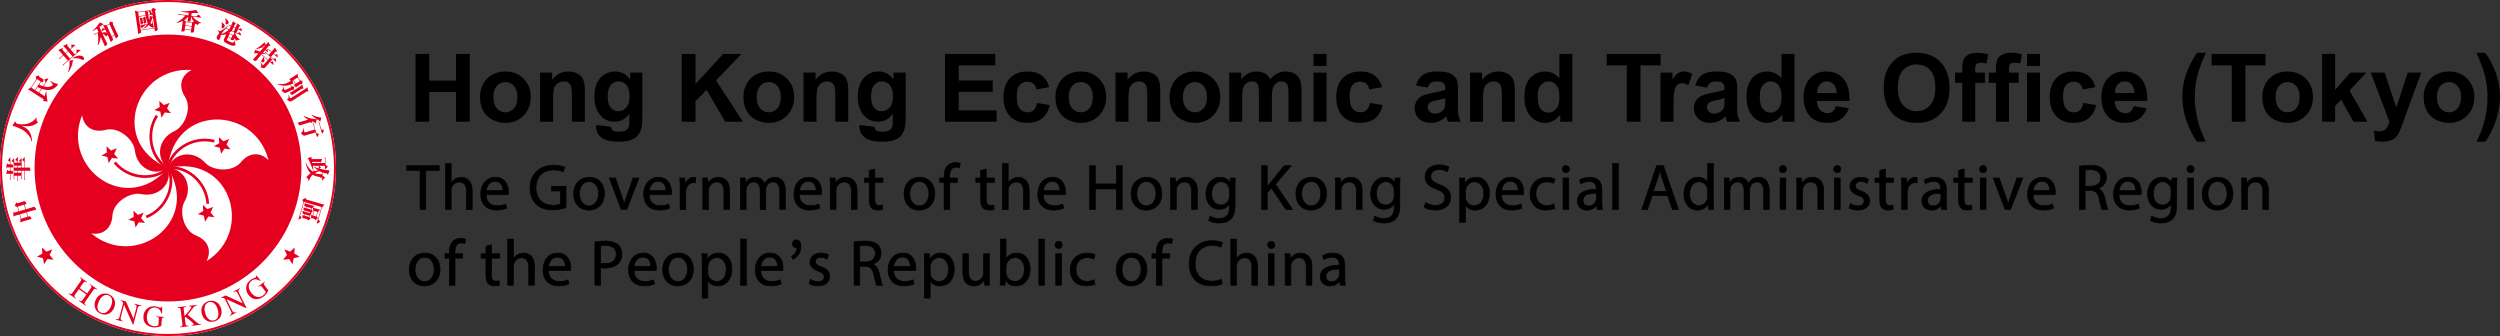 <svg xmlns="http://www.w3.org/2000/svg" xml:space="preserve" width="923.76" height="124.16" style="enable-background:new 0 0 923.76 124.16"><rect width="100%" height="100%" fill="#333333" stroke="none"/><style>.st0{stroke:#000;stroke-width:.25;stroke-miterlimit:10}.st1{display:none}.st2{display:inline}.st3{fill:#fff}.st4{fill:#e60020}.st5{fill:none;stroke:#e60020;stroke-width:1.003}.st6{display:inline;fill:none}</style><g id="英語"><path d="M153.54 44.981V19.928h5.059v9.861h9.912v-9.861h5.059v25.053h-5.059V34.027h-9.912v10.954h-5.059zM177.39 35.65c0-1.595.393-3.139 1.179-4.631.786-1.492 1.899-2.632 3.341-3.418 1.441-.786 3.05-1.179 4.828-1.179 2.746 0 4.996.892 6.75 2.675s2.632 4.036 2.632 6.759c0 2.746-.886 5.022-2.657 6.827-1.772 1.806-4.002 2.709-6.691 2.709-1.664 0-3.25-.376-4.759-1.128-1.51-.752-2.658-1.854-3.444-3.307-.79-1.453-1.18-3.222-1.179-5.307zm4.92.257c0 1.8.427 3.179 1.282 4.136s1.908 1.436 3.162 1.436c1.253 0 2.304-.479 3.153-1.436.848-.957 1.273-2.347 1.273-4.17 0-1.777-.425-3.145-1.273-4.102-.849-.957-1.9-1.436-3.153-1.436s-2.307.479-3.162 1.436-1.28 2.336-1.28 4.136h-.002zM216.11 44.981h-4.802v-9.263c0-1.959-.103-3.227-.308-3.803-.205-.575-.538-1.022-1-1.341-.461-.319-1.017-.479-1.666-.479-.832 0-1.578.228-2.239.684s-1.114 1.06-1.359 1.812c-.245.752-.367 2.142-.367 4.17v8.22h-4.802V26.832h4.46v2.666c1.583-2.051 3.577-3.076 5.981-3.076 1.06 0 2.028.191 2.905.572.877.382 1.541.869 1.991 1.461.45.593.763 1.265.939 2.017s.265 1.829.265 3.23v11.279h.002zM220.27 46.178l5.486.667c.091.638.302 1.077.632 1.316.456.342 1.173.513 2.153.513 1.253 0 2.193-.188 2.82-.564.421-.251.74-.655.957-1.213.148-.399.222-1.134.222-2.205v-2.649c-1.436 1.96-3.247 2.939-5.435 2.939-2.438 0-4.37-1.031-5.793-3.093-1.117-1.629-1.675-3.657-1.675-6.084 0-3.042.732-5.366 2.196-6.973 1.463-1.606 3.284-2.41 5.46-2.41 2.244 0 4.096.986 5.554 2.957v-2.546h4.495V43.12c0 2.142-.177 3.743-.53 4.802-.354 1.06-.849 1.891-1.487 2.495s-1.49 1.077-2.555 1.418c-1.066.342-2.413.513-4.042.513-3.076 0-5.258-.527-6.545-1.581-1.288-1.054-1.931-2.39-1.931-4.008.01-.16.01-.354.02-.581h-.002zm4.29-10.647c0 1.926.373 3.335 1.119 4.23s1.667 1.341 2.76 1.341c1.173 0 2.165-.458 2.974-1.375s1.213-2.276 1.213-4.076c0-1.88-.388-3.275-1.162-4.187-.775-.911-1.755-1.367-2.939-1.367-1.151 0-2.1.447-2.846 1.341-.73.895-1.11 2.259-1.11 4.093h-.009zM251.92 44.981V19.928h5.059v11.125l10.22-11.125h6.802l-9.434 9.758 9.946 15.295h-6.545l-6.887-11.758-4.102 4.187v7.571h-5.07.011zM274.71 35.65c0-1.595.393-3.139 1.179-4.631.786-1.492 1.899-2.632 3.341-3.418 1.441-.786 3.05-1.179 4.828-1.179 2.746 0 4.996.892 6.75 2.675s2.632 4.036 2.632 6.759c0 2.746-.886 5.022-2.657 6.827-1.772 1.806-4.002 2.709-6.691 2.709-1.664 0-3.25-.376-4.759-1.128-1.51-.752-2.658-1.854-3.444-3.307-.79-1.453-1.18-3.222-1.18-5.307h.001zm4.92.257c0 1.8.427 3.179 1.282 4.136s1.908 1.436 3.162 1.436c1.253 0 2.304-.479 3.153-1.436.848-.957 1.273-2.347 1.273-4.17 0-1.777-.425-3.145-1.273-4.102-.849-.957-1.9-1.436-3.153-1.436s-2.307.479-3.162 1.436-1.28 2.336-1.28 4.136h-.002zM313.44 44.981h-4.802v-9.263c0-1.959-.103-3.227-.308-3.803-.205-.575-.538-1.022-1-1.341-.461-.319-1.017-.479-1.666-.479-.832 0-1.578.228-2.239.684s-1.114 1.06-1.359 1.812c-.245.752-.367 2.142-.367 4.17v8.22h-4.802V26.832h4.46v2.666c1.583-2.051 3.577-3.076 5.981-3.076 1.06 0 2.028.191 2.905.572.877.382 1.541.869 1.991 1.461.45.593.763 1.265.939 2.017s.265 1.829.265 3.23v11.279h.002zM317.6 46.178l5.486.667c.091.638.302 1.077.632 1.316.456.342 1.173.513 2.153.513 1.253 0 2.193-.188 2.82-.564.421-.251.74-.655.957-1.213.148-.399.222-1.134.222-2.205v-2.649c-1.436 1.96-3.247 2.939-5.435 2.939-2.438 0-4.37-1.031-5.793-3.093-1.117-1.629-1.675-3.657-1.675-6.084 0-3.042.732-5.366 2.196-6.973 1.463-1.606 3.284-2.41 5.46-2.41 2.244 0 4.096.986 5.554 2.957v-2.546h4.495V43.12c0 2.142-.177 3.743-.53 4.802-.354 1.06-.849 1.891-1.487 2.495s-1.49 1.077-2.555 1.418c-1.066.342-2.413.513-4.042.513-3.076 0-5.258-.527-6.545-1.581-1.288-1.054-1.931-2.39-1.931-4.008-.01-.16-.01-.354.01-.581h.008zm4.28-10.647c0 1.926.373 3.335 1.119 4.23s1.667 1.341 2.76 1.341c1.173 0 2.165-.458 2.974-1.375s1.213-2.276 1.213-4.076c0-1.88-.388-3.275-1.162-4.187-.775-.911-1.755-1.367-2.939-1.367-1.151 0-2.1.447-2.846 1.341-.73.895-1.11 2.259-1.11 4.093h-.009zM349.18 44.981V19.928h18.577v4.238h-13.518v5.554h12.578v4.221h-12.578v6.819h13.997v4.221h-19.06.004zM387.66 32.198l-4.734.854c-.16-.945-.521-1.658-1.085-2.136-.564-.479-1.296-.718-2.196-.718-1.196 0-2.151.413-2.862 1.239-.712.827-1.068 2.208-1.068 4.145 0 2.153.361 3.674 1.085 4.563s1.695 1.333 2.914 1.333c.911 0 1.658-.259 2.239-.778.581-.518.991-1.41 1.23-2.674l4.717.803c-.49 2.165-1.43 3.8-2.82 4.905s-3.253 1.658-5.588 1.658c-2.655 0-4.771-.837-6.349-2.512s-2.367-3.993-2.367-6.956c0-2.996.792-5.329 2.375-6.998s3.726-2.504 6.426-2.504c2.21 0 3.967.476 5.272 1.427 1.32.951 2.26 2.401 2.82 4.349h-.009zM390 35.65c0-1.595.393-3.139 1.179-4.631.786-1.492 1.899-2.632 3.341-3.418 1.441-.786 3.05-1.179 4.828-1.179 2.746 0 4.996.892 6.75 2.675s2.632 4.036 2.632 6.759c0 2.746-.886 5.022-2.657 6.827-1.772 1.806-4.002 2.709-6.691 2.709-1.664 0-3.25-.376-4.759-1.128-1.51-.752-2.658-1.854-3.444-3.307-.79-1.453-1.18-3.222-1.18-5.307H390zm4.92.257c0 1.8.427 3.179 1.282 4.136s1.908 1.436 3.162 1.436c1.253 0 2.304-.479 3.153-1.436.848-.957 1.273-2.347 1.273-4.17 0-1.777-.425-3.145-1.273-4.102-.849-.957-1.9-1.436-3.153-1.436s-2.307.479-3.162 1.436-1.28 2.336-1.28 4.136h-.002zM428.72 44.981h-4.802v-9.263c0-1.959-.103-3.227-.308-3.803-.205-.575-.538-1.022-1-1.341-.461-.319-1.017-.479-1.666-.479-.832 0-1.578.228-2.239.684s-1.114 1.06-1.359 1.812c-.245.752-.367 2.142-.367 4.17v8.22h-4.802V26.832h4.46v2.666c1.583-2.051 3.577-3.076 5.981-3.076 1.06 0 2.028.191 2.905.572.877.382 1.541.869 1.991 1.461.45.593.763 1.265.939 2.017s.265 1.829.265 3.23v11.279h.002zM432.17 35.65c0-1.595.393-3.139 1.179-4.631.786-1.492 1.899-2.632 3.341-3.418 1.441-.786 3.05-1.179 4.828-1.179 2.746 0 4.996.892 6.75 2.675s2.632 4.036 2.632 6.759c0 2.746-.886 5.022-2.657 6.827-1.772 1.806-4.002 2.709-6.691 2.709-1.664 0-3.25-.376-4.759-1.128-1.51-.752-2.658-1.854-3.444-3.307-.78-1.453-1.18-3.222-1.18-5.307h.001zm4.93.257c0 1.8.427 3.179 1.282 4.136s1.908 1.436 3.162 1.436c1.253 0 2.304-.479 3.153-1.436.848-.957 1.273-2.347 1.273-4.17 0-1.777-.425-3.145-1.273-4.102-.849-.957-1.9-1.436-3.153-1.436s-2.307.479-3.162 1.436-1.28 2.336-1.28 4.136h-.002zM454.2 26.832h4.426v2.478c1.583-1.925 3.469-2.888 5.657-2.888 1.162 0 2.17.239 3.025.718s1.555 1.202 2.102 2.17c.797-.968 1.658-1.692 2.581-2.17s1.908-.718 2.957-.718c1.333 0 2.461.271 3.384.812.923.542 1.612 1.336 2.068 2.384.33.775.496 2.028.496 3.76v11.603h-4.802V34.608c0-1.8-.166-2.962-.496-3.486-.444-.684-1.128-1.025-2.051-1.025-.672 0-1.305.205-1.897.615-.593.41-1.02 1.011-1.282 1.803s-.393 2.042-.393 3.751v8.716h-4.802v-9.946c0-1.766-.085-2.905-.256-3.418-.171-.513-.436-.894-.794-1.145-.359-.25-.846-.376-1.461-.376-.741 0-1.407.2-2 .598-.593.399-1.017.974-1.273 1.726s-.384 2-.384 3.743v8.818h-4.802v-18.15h-.003zM485.36 24.371v-4.443h4.802v4.443h-4.802zm0 20.61V26.832h4.802v18.149h-4.802zM510.64 32.198l-4.734.854c-.16-.945-.521-1.658-1.085-2.136-.564-.479-1.296-.718-2.196-.718-1.196 0-2.151.413-2.862 1.239-.712.827-1.068 2.208-1.068 4.145 0 2.153.361 3.674 1.085 4.563s1.695 1.333 2.914 1.333c.911 0 1.658-.259 2.239-.778.581-.518.991-1.41 1.23-2.674l4.717.803c-.49 2.165-1.43 3.8-2.82 4.905s-3.253 1.658-5.588 1.658c-2.655 0-4.771-.837-6.349-2.512s-2.367-3.993-2.367-6.956c0-2.996.792-5.329 2.375-6.998s3.726-2.504 6.426-2.504c2.21 0 3.967.476 5.272 1.427 1.32.951 2.25 2.401 2.82 4.349h-.009zM527.6 32.369l-4.358-.786c.49-1.754 1.333-3.053 2.529-3.896s2.974-1.265 5.332-1.265c2.142 0 3.737.254 4.785.761s1.786 1.151 2.213 1.931c.428.781.641 2.213.641 4.298l-.051 5.605c0 1.595.077 2.771.23 3.529.154.758.441 1.57.863 2.436h-4.751a17.77 17.77 0 0 1-.461-1.418 8.835 8.835 0 0 0-.171-.564c-.82.798-1.698 1.396-2.632 1.794a7.554 7.554 0 0 1-2.991.598c-1.869 0-3.341-.507-4.418-1.521-1.076-1.014-1.615-2.295-1.615-3.845 0-1.025.245-1.939.735-2.743.49-.803 1.176-1.418 2.06-1.846.882-.427 2.156-.8 3.819-1.119 2.244-.421 3.799-.814 4.666-1.179v-.479c0-.923-.228-1.581-.684-1.974-.456-.393-1.316-.589-2.581-.589-.854 0-1.521.168-2 .504s-.88.925-1.17 1.768h.01zm6.42 3.897c-.615.205-1.589.45-2.922.735s-2.205.564-2.615.837c-.627.444-.94 1.008-.94 1.692 0 .672.25 1.253.752 1.743.501.49 1.139.735 1.914.735.866 0 1.692-.285 2.478-.854.581-.433.962-.962 1.145-1.589.125-.41.188-1.19.188-2.341v-.958zM559.74 44.981h-4.802v-9.263c0-1.959-.103-3.227-.308-3.803-.205-.575-.538-1.022-1-1.341-.461-.319-1.017-.479-1.666-.479-.832 0-1.578.228-2.239.684s-1.114 1.06-1.359 1.812c-.245.752-.36 2.142-.36 4.17v8.22h-4.802V26.832h4.46v2.666c1.583-2.051 3.577-3.076 5.981-3.076 1.06 0 2.028.191 2.905.572.877.382 1.541.869 1.991 1.461.45.593.763 1.265.939 2.017s.265 1.829.265 3.23v11.279h-.005zM580.99 44.981h-4.46v-2.666c-.741 1.037-1.615 1.809-2.623 2.315-1.009.507-2.025.761-3.051.761-2.085 0-3.871-.84-5.357-2.521-1.487-1.681-2.23-4.025-2.23-7.033 0-3.076.723-5.415 2.17-7.015 1.447-1.601 3.275-2.401 5.486-2.401 2.028 0 3.782.843 5.264 2.529v-9.023h4.802l-.001 25.054zm-12.82-9.467c0 1.937.268 3.338.803 4.204.774 1.253 1.857 1.88 3.247 1.88 1.105 0 2.045-.47 2.82-1.41.774-.939 1.162-2.344 1.162-4.212 0-2.085-.376-3.586-1.128-4.503-.752-.917-1.715-1.375-2.888-1.375-1.14 0-2.094.453-2.862 1.359-.76.903-1.15 2.257-1.15 4.057h-.004zM601.12 44.981V24.166h-7.434v-4.238h19.91v4.238h-7.417v20.815h-5.059zM618.35 44.981h-4.802V26.832h4.46v2.581c.763-1.219 1.45-2.022 2.06-2.41.609-.387 1.301-.581 2.076-.581 1.094 0 2.147.302 3.162.906l-1.487 4.187c-.809-.524-1.561-.786-2.256-.786-.672 0-1.242.186-1.709.556-.467.37-.835 1.04-1.103 2.008-.268.969-.401 2.997-.401 6.084v5.604zM630.78 32.369l-4.358-.786c.49-1.754 1.333-3.053 2.529-3.896s2.974-1.265 5.332-1.265c2.142 0 3.737.254 4.785.761s1.786 1.151 2.213 1.931c.428.781.641 2.213.641 4.298l-.051 5.605c0 1.595.077 2.771.23 3.529.154.758.441 1.57.863 2.436h-4.751a17.77 17.77 0 0 1-.461-1.418 8.835 8.835 0 0 0-.171-.564c-.82.798-1.698 1.396-2.632 1.794a7.554 7.554 0 0 1-2.991.598c-1.869 0-3.341-.507-4.418-1.521-1.076-1.014-1.615-2.295-1.615-3.845 0-1.025.245-1.939.735-2.743.49-.803 1.176-1.418 2.06-1.846.882-.427 2.156-.8 3.819-1.119 2.244-.421 3.799-.814 4.666-1.179v-.479c0-.923-.228-1.581-.684-1.974-.456-.393-1.316-.589-2.581-.589-.854 0-1.521.168-2 .504s-.87.925-1.17 1.768h.01zm6.43 3.897c-.615.205-1.589.45-2.922.735s-2.205.564-2.615.837c-.627.444-.94 1.008-.94 1.692 0 .672.25 1.253.752 1.743.501.49 1.139.735 1.914.735.866 0 1.692-.285 2.478-.854.581-.433.962-.962 1.145-1.589.125-.41.188-1.19.188-2.341v-.958zM663.07 44.981h-4.46v-2.666c-.741 1.037-1.615 1.809-2.623 2.315-1.009.507-2.025.761-3.051.761-2.085 0-3.871-.84-5.357-2.521-1.487-1.681-2.23-4.025-2.23-7.033 0-3.076.723-5.415 2.17-7.015 1.447-1.601 3.275-2.401 5.486-2.401 2.028 0 3.782.843 5.264 2.529v-9.023h4.802l-.001 25.054zm-12.82-9.467c0 1.937.268 3.338.803 4.204.774 1.253 1.857 1.88 3.247 1.88 1.105 0 2.045-.47 2.82-1.41.774-.939 1.162-2.344 1.162-4.212 0-2.085-.376-3.586-1.128-4.503-.752-.917-1.715-1.375-2.888-1.375-1.14 0-2.094.453-2.862 1.359-.77.903-1.15 2.257-1.15 4.057h-.004zM678.35 39.205l4.785.803c-.615 1.755-1.587 3.091-2.914 4.007-1.327.917-2.988 1.376-4.981 1.376-3.156 0-5.492-1.031-7.007-3.093-1.196-1.652-1.794-3.737-1.794-6.255 0-3.008.786-5.363 2.358-7.067 1.572-1.703 3.56-2.555 5.964-2.555 2.7 0 4.831.892 6.392 2.675s2.307 4.515 2.239 8.194h-12.031c.034 1.424.421 2.532 1.162 3.324.74.792 1.663 1.188 2.769 1.188.752 0 1.384-.205 1.897-.615.513-.41.89-1.07 1.15-1.982h.011zm.28-4.853c-.034-1.39-.393-2.446-1.077-3.17-.684-.724-1.516-1.085-2.495-1.085-1.048 0-1.914.382-2.598 1.145-.684.764-1.02 1.8-1.008 3.11h7.18-.002zM696.04 32.608c0-2.552.381-4.694 1.145-6.426a11.77 11.77 0 0 1 2.333-3.435c.985-1.014 2.064-1.766 3.238-2.256 1.561-.661 3.361-.991 5.4-.991 3.691 0 6.645 1.145 8.861 3.435 2.215 2.29 3.324 5.475 3.324 9.553 0 4.045-1.1 7.209-3.298 9.494-2.199 2.284-5.139 3.426-8.818 3.426-3.726 0-6.688-1.136-8.887-3.41-2.18-2.271-3.28-5.402-3.28-9.39h-.018zm5.21-.17c0 2.837.655 4.988 1.965 6.451 1.31 1.464 2.974 2.196 4.99 2.196s3.671-.727 4.964-2.179c1.293-1.453 1.94-3.632 1.94-6.537 0-2.871-.63-5.013-1.888-6.426-1.259-1.413-2.931-2.119-5.016-2.119s-3.766.715-5.042 2.145c-1.27 1.43-1.91 3.586-1.91 6.469h-.003zM722.39 26.832h2.666v-1.367c0-1.526.162-2.666.487-3.418.324-.752.923-1.364 1.794-1.837.872-.473 1.974-.709 3.307-.709 1.367 0 2.706.205 4.016.615l-.649 3.35a9.51 9.51 0 0 0-2.205-.273c-.695 0-1.194.163-1.496.487-.302.325-.453.949-.453 1.872v1.282h3.589v3.777h-3.589v14.37h-4.802V30.609h-2.666l.001-3.777zM734.86 26.832h2.666v-1.367c0-1.526.162-2.666.487-3.418.324-.752.923-1.364 1.794-1.837.872-.473 1.974-.709 3.307-.709 1.367 0 2.706.205 4.016.615l-.649 3.35a9.51 9.51 0 0 0-2.205-.273c-.695 0-1.194.163-1.496.487-.302.325-.453.949-.453 1.872v1.282h3.589v3.777h-3.589v14.37h-4.802V30.609h-2.666l.001-3.777zM748.98 24.371v-4.443h4.802v4.443h-4.802zm0 20.61V26.832h4.802v18.149h-4.802zM774.27 32.198l-4.734.854c-.16-.945-.521-1.658-1.085-2.136-.564-.479-1.296-.718-2.196-.718-1.196 0-2.151.413-2.862 1.239-.712.827-1.068 2.208-1.068 4.145 0 2.153.361 3.674 1.085 4.563s1.695 1.333 2.914 1.333c.911 0 1.658-.259 2.239-.778.581-.518.991-1.41 1.23-2.674l4.717.803c-.49 2.165-1.43 3.8-2.82 4.905s-3.253 1.658-5.588 1.658c-2.655 0-4.771-.837-6.349-2.512s-2.367-3.993-2.367-6.956c0-2.996.792-5.329 2.375-6.998s3.726-2.504 6.426-2.504c2.21 0 3.967.476 5.272 1.427 1.3.951 2.24 2.401 2.811 4.349zM788.4 39.205l4.785.803c-.615 1.755-1.587 3.091-2.914 4.007-1.327.917-2.988 1.376-4.981 1.376-3.156 0-5.492-1.031-7.007-3.093-1.196-1.652-1.794-3.737-1.794-6.255 0-3.008.786-5.363 2.358-7.067 1.572-1.703 3.56-2.555 5.964-2.555 2.7 0 4.831.892 6.392 2.675s2.308 4.515 2.239 8.194h-12.03c.034 1.424.421 2.532 1.162 3.324.74.792 1.663 1.188 2.769 1.188.752 0 1.384-.205 1.897-.615.513-.41.9-1.07 1.16-1.982zm.27-4.853c-.034-1.39-.393-2.446-1.077-3.17-.684-.724-1.516-1.085-2.495-1.085-1.048 0-1.914.382-2.598 1.145-.684.764-1.02 1.8-1.008 3.11h7.18-.002zM815.04 52.347h-3.299c-1.743-2.632-3.07-5.366-3.982-8.203-.911-2.837-1.367-5.583-1.367-8.237 0-3.292.564-6.409 1.692-9.348a32.757 32.757 0 0 1 3.726-7.058h3.281c-1.562 3.452-2.635 6.389-3.222 8.81-.587 2.421-.88 4.987-.88 7.699 0 1.869.174 3.783.521 5.742.347 1.96.822 3.822 1.427 5.588.4 1.162 1.1 2.831 2.1 5.007h.003zM824.63 44.981V24.166h-7.434v-4.238h19.91v4.238h-7.418v20.815h-5.06.002zM835.91 35.65c0-1.595.394-3.139 1.179-4.631.787-1.492 1.9-2.632 3.342-3.418 1.44-.786 3.051-1.179 4.828-1.179 2.745 0 4.995.892 6.75 2.675 1.754 1.783 2.632 4.036 2.632 6.759 0 2.746-.886 5.022-2.657 6.827-1.772 1.806-4.002 2.709-6.691 2.709-1.663 0-3.25-.376-4.759-1.128-1.51-.752-2.657-1.854-3.444-3.307-.78-1.453-1.18-3.222-1.18-5.307zm4.93.257c0 1.8.427 3.179 1.282 4.136.854.957 1.907 1.436 3.161 1.436 1.253 0 2.304-.479 3.153-1.436s1.273-2.347 1.273-4.17c0-1.777-.425-3.145-1.273-4.102-.85-.957-1.9-1.436-3.153-1.436-1.254 0-2.308.479-3.161 1.436-.86.957-1.28 2.336-1.28 4.136h-.002zM858.03 44.981V19.928h4.802v13.296l5.622-6.392h5.914l-6.204 6.631 6.647 11.519h-5.178l-4.562-8.152-2.239 2.341v5.811h-4.8l-.002-.001zM876 26.832h5.11l4.34 12.886 4.238-12.886h4.974l-6.409 17.466-1.145 3.162c-.422 1.06-.823 1.868-1.205 2.427a5.284 5.284 0 0 1-1.315 1.359c-.496.347-1.105.618-1.829.812-.724.193-1.541.291-2.452.291-.923 0-1.829-.097-2.718-.291l-.427-3.76c.752.148 1.43.222 2.034.222 1.116 0 1.941-.328 2.478-.983.535-.655.945-1.49 1.23-2.503l-6.89-18.202H876zM895.55 35.65c0-1.595.394-3.139 1.179-4.631.787-1.492 1.9-2.632 3.342-3.418 1.44-.786 3.051-1.179 4.828-1.179 2.745 0 4.995.892 6.75 2.675 1.754 1.783 2.632 4.036 2.632 6.759 0 2.746-.886 5.022-2.657 6.827-1.772 1.806-4.002 2.709-6.691 2.709-1.663 0-3.25-.376-4.759-1.128-1.51-.752-2.657-1.854-3.444-3.307-.78-1.453-1.18-3.222-1.18-5.307zm4.93.257c0 1.8.427 3.179 1.282 4.136.854.957 1.907 1.436 3.161 1.436 1.253 0 2.304-.479 3.153-1.436s1.273-2.347 1.273-4.17c0-1.777-.425-3.145-1.273-4.102-.85-.957-1.9-1.436-3.153-1.436-1.254 0-2.308.479-3.161 1.436-.86.957-1.28 2.336-1.28 4.136h-.002zM915.09 52.347c.945-2.028 1.611-3.583 1.999-4.666.387-1.083.746-2.33 1.077-3.743.33-1.413.574-2.754.734-4.025.159-1.27.239-2.572.239-3.905 0-2.711-.29-5.278-.872-7.699-.58-2.421-1.651-5.358-3.213-8.81h3.265a31.432 31.432 0 0 1 4.008 7.793 25.377 25.377 0 0 1 1.427 8.357c0 2.381-.376 4.934-1.128 7.656-.854 3.053-2.262 6.067-4.222 9.041h-3.32l.006.001z"/><path d="M155.223 62.984h-4.92v-1.776h11.977v1.776h-4.944v14.401h-2.112V62.984zM164.582 60.344h2.112v7.248h.048a3.92 3.92 0 0 1 1.512-1.488 4.357 4.357 0 0 1 2.16-.6c1.561 0 4.057.96 4.057 4.968v6.913h-2.112v-6.673c0-1.872-.696-3.456-2.688-3.456-1.368 0-2.448.96-2.833 2.112-.12.288-.144.6-.144 1.008v7.009h-2.112V60.344zM179.654 71.96c.048 2.856 1.872 4.032 3.984 4.032 1.512 0 2.424-.264 3.216-.6l.36 1.512c-.744.337-2.016.721-3.864.721-3.576 0-5.712-2.353-5.712-5.856 0-3.505 2.064-6.265 5.448-6.265 3.792 0 4.801 3.336 4.801 5.473 0 .432-.048.768-.072.983h-8.161zm6.192-1.512c.024-1.344-.552-3.433-2.928-3.433-2.136 0-3.072 1.969-3.24 3.433h6.168zM209.127 76.665c-.936.336-2.784.888-4.968.888-2.448 0-4.464-.624-6.049-2.136-1.392-1.345-2.256-3.505-2.256-6.025.024-4.824 3.336-8.353 8.761-8.353 1.872 0 3.336.408 4.032.744l-.504 1.704c-.864-.384-1.944-.695-3.577-.695-3.936 0-6.504 2.447-6.504 6.504 0 4.104 2.472 6.528 6.241 6.528 1.368 0 2.304-.191 2.784-.432v-4.824h-3.289v-1.681h5.329v7.778zM223.334 71.481c0 4.296-2.977 6.168-5.785 6.168-3.144 0-5.568-2.304-5.568-5.977 0-3.888 2.544-6.168 5.76-6.168 3.337 0 5.593 2.424 5.593 5.977zm-9.216.12c0 2.544 1.464 4.464 3.528 4.464 2.016 0 3.528-1.896 3.528-4.512 0-1.969-.984-4.465-3.48-4.465s-3.576 2.304-3.576 4.513zM227.39 65.768l2.28 6.528a29.97 29.97 0 0 1 .936 2.977h.072c.264-.96.6-1.92.984-2.977l2.256-6.528h2.208l-4.561 11.617h-2.016l-4.417-11.617h2.258zM239.869 71.96c.048 2.856 1.872 4.032 3.984 4.032 1.512 0 2.424-.264 3.216-.6l.36 1.512c-.744.337-2.016.721-3.864.721-3.576 0-5.712-2.353-5.712-5.856 0-3.505 2.064-6.265 5.448-6.265 3.792 0 4.801 3.336 4.801 5.473 0 .432-.048.768-.072.983h-8.161zm6.193-1.512c.024-1.344-.552-3.433-2.928-3.433-2.136 0-3.072 1.969-3.24 3.433h6.168zM251.292 69.392c0-1.367-.024-2.544-.096-3.624h1.848l.072 2.28h.096c.528-1.56 1.8-2.544 3.216-2.544.24 0 .408.023.6.072v1.992a3.117 3.117 0 0 0-.72-.072c-1.488 0-2.544 1.128-2.832 2.712a5.945 5.945 0 0 0-.096.984v6.192h-2.088v-7.992zM259.717 68.912c0-1.2-.024-2.185-.096-3.145h1.872l.12 1.92h.048c.576-1.104 1.92-2.184 3.84-2.184 1.608 0 4.104.96 4.104 4.944v6.937h-2.112v-6.696c0-1.872-.696-3.433-2.688-3.433-1.393 0-2.473.984-2.833 2.16-.096.264-.144.624-.144.984v6.984h-2.112v-8.471zM273.612 68.912c0-1.2-.024-2.185-.096-3.145h1.848l.096 1.872h.072c.648-1.104 1.728-2.136 3.648-2.136 1.584 0 2.784.96 3.288 2.328h.048a4.8 4.8 0 0 1 1.296-1.513c.696-.527 1.464-.815 2.568-.815 1.536 0 3.816 1.008 3.816 5.04v6.841h-2.064v-6.576c0-2.232-.816-3.577-2.52-3.577-1.2 0-2.136.889-2.497 1.921a3.478 3.478 0 0 0-.168 1.056v7.177h-2.064v-6.961c0-1.848-.816-3.192-2.424-3.192-1.32 0-2.28 1.057-2.616 2.112-.12.312-.168.673-.168 1.032v7.009h-2.064v-8.473zM295.381 71.96c.048 2.856 1.872 4.032 3.984 4.032 1.512 0 2.424-.264 3.216-.6l.36 1.512c-.744.337-2.016.721-3.864.721-3.576 0-5.712-2.353-5.712-5.856 0-3.505 2.064-6.265 5.448-6.265 3.792 0 4.801 3.336 4.801 5.473 0 .432-.048.768-.072.983h-8.161zm6.192-1.512c.024-1.344-.552-3.433-2.928-3.433-2.136 0-3.072 1.969-3.24 3.433h6.168zM306.805 68.912c0-1.2-.024-2.185-.096-3.145h1.872l.12 1.92h.048c.576-1.104 1.92-2.184 3.84-2.184 1.608 0 4.104.96 4.104 4.944v6.937h-2.112v-6.696c0-1.872-.696-3.433-2.688-3.433-1.393 0-2.473.984-2.833 2.16-.096.264-.144.624-.144.984v6.984h-2.112v-8.471zM323.245 62.432v3.336h3.024v1.608h-3.024v6.265c0 1.44.408 2.256 1.584 2.256.552 0 .96-.072 1.224-.144l.096 1.584c-.408.168-1.056.288-1.872.288-.984 0-1.776-.312-2.28-.889-.6-.624-.816-1.655-.816-3.023v-6.337h-1.8v-1.608h1.8v-2.784l2.064-.552zM345.397 71.481c0 4.296-2.977 6.168-5.785 6.168-3.144 0-5.568-2.304-5.568-5.977 0-3.888 2.544-6.168 5.76-6.168 3.337 0 5.593 2.424 5.593 5.977zm-9.216.12c0 2.544 1.464 4.464 3.528 4.464 2.016 0 3.528-1.896 3.528-4.512 0-1.969-.984-4.465-3.48-4.465s-3.576 2.304-3.576 4.513zM348.852 77.385V67.376h-1.632v-1.608h1.632v-.552c0-1.632.36-3.12 1.344-4.057.792-.768 1.848-1.08 2.832-1.08.744 0 1.392.168 1.8.336l-.288 1.633c-.312-.145-.744-.265-1.344-.265-1.8 0-2.256 1.584-2.256 3.36v.624h2.809v1.608h-2.809v10.009h-2.088zM364.428 62.432v3.336h3.024v1.608h-3.024v6.265c0 1.44.408 2.256 1.584 2.256.552 0 .96-.072 1.224-.144l.096 1.584c-.408.168-1.056.288-1.872.288-.984 0-1.776-.312-2.28-.889-.6-.624-.816-1.655-.816-3.023v-6.337h-1.8v-1.608h1.8v-2.784l2.064-.552zM370.403 60.344h2.112v7.248h.048a3.92 3.92 0 0 1 1.512-1.488 4.357 4.357 0 0 1 2.16-.6c1.561 0 4.057.96 4.057 4.968v6.913h-2.112v-6.673c0-1.872-.696-3.456-2.688-3.456-1.368 0-2.448.96-2.833 2.112-.12.288-.144.6-.144 1.008v7.009h-2.112V60.344zM385.476 71.96c.048 2.856 1.872 4.032 3.984 4.032 1.512 0 2.424-.264 3.216-.6l.36 1.512c-.744.337-2.016.721-3.864.721-3.576 0-5.712-2.353-5.712-5.856 0-3.505 2.064-6.265 5.448-6.265 3.792 0 4.801 3.336 4.801 5.473 0 .432-.048.768-.072.983h-8.161zm6.192-1.512c.024-1.344-.552-3.433-2.928-3.433-2.136 0-3.072 1.969-3.24 3.433h6.168zM404.723 61.207v6.769h7.825v-6.769h2.112v16.178h-2.112V69.8h-7.825v7.585h-2.088V61.207h2.088zM429.3 71.481c0 4.296-2.977 6.168-5.785 6.168-3.144 0-5.568-2.304-5.568-5.977 0-3.888 2.544-6.168 5.76-6.168 3.337 0 5.593 2.424 5.593 5.977zm-9.217.12c0 2.544 1.464 4.464 3.528 4.464 2.016 0 3.528-1.896 3.528-4.512 0-1.969-.984-4.465-3.48-4.465s-3.576 2.304-3.576 4.513zM432.539 68.912c0-1.2-.024-2.185-.096-3.145h1.872l.12 1.92h.048c.576-1.104 1.92-2.184 3.84-2.184 1.608 0 4.104.96 4.104 4.944v6.937h-2.112v-6.696c0-1.872-.696-3.433-2.688-3.433-1.393 0-2.473.984-2.833 2.16-.096.264-.144.624-.144.984v6.984h-2.112v-8.471zM456.444 65.768c-.048.84-.096 1.776-.096 3.192v6.745c0 2.664-.528 4.296-1.656 5.304-1.128 1.057-2.76 1.393-4.224 1.393-1.392 0-2.928-.336-3.864-.96l.528-1.608c.768.48 1.968.912 3.408.912 2.16 0 3.745-1.128 3.745-4.057v-1.296h-.048c-.648 1.08-1.896 1.944-3.696 1.944-2.88 0-4.944-2.448-4.944-5.665 0-3.936 2.568-6.168 5.232-6.168 2.016 0 3.12 1.056 3.625 2.016h.048l.096-1.752h1.846zm-2.185 4.585c0-.36-.024-.673-.12-.961-.384-1.224-1.417-2.231-2.953-2.231-2.016 0-3.456 1.704-3.456 4.393 0 2.279 1.152 4.176 3.432 4.176 1.296 0 2.472-.816 2.928-2.16.12-.36.168-.768.168-1.128v-2.089zM466.163 61.207h2.088v7.801h.072a40.8 40.8 0 0 1 1.272-1.728l4.944-6.073h2.592l-5.856 6.865 6.312 9.312h-2.472l-5.329-7.944-1.536 1.775v6.169h-2.088V61.207zM490.188 71.481c0 4.296-2.976 6.168-5.784 6.168-3.145 0-5.568-2.304-5.568-5.977 0-3.888 2.544-6.168 5.761-6.168 3.335 0 5.591 2.424 5.591 5.977zm-9.217.12c0 2.544 1.465 4.464 3.528 4.464 2.017 0 3.528-1.896 3.528-4.512 0-1.969-.983-4.465-3.479-4.465-2.497 0-3.577 2.304-3.577 4.513zM493.427 68.912c0-1.2-.023-2.185-.096-3.145h1.872l.12 1.92h.048c.576-1.104 1.92-2.184 3.841-2.184 1.607 0 4.104.96 4.104 4.944v6.937h-2.111v-6.696c0-1.872-.696-3.433-2.688-3.433-1.393 0-2.473.984-2.832 2.16-.097.264-.145.624-.145.984v6.984h-2.112v-8.471zM517.331 65.768c-.048.84-.096 1.776-.096 3.192v6.745c0 2.664-.528 4.296-1.656 5.304-1.128 1.057-2.76 1.393-4.225 1.393-1.392 0-2.928-.336-3.864-.96l.528-1.608c.768.48 1.968.912 3.408.912 2.16 0 3.744-1.128 3.744-4.057v-1.296h-.048c-.648 1.08-1.896 1.944-3.696 1.944-2.88 0-4.944-2.448-4.944-5.665 0-3.936 2.568-6.168 5.232-6.168 2.017 0 3.12 1.056 3.624 2.016h.048l.097-1.752h1.848zm-2.184 4.585c0-.36-.024-.673-.12-.961-.384-1.224-1.416-2.231-2.952-2.231-2.017 0-3.457 1.704-3.457 4.393 0 2.279 1.152 4.176 3.433 4.176 1.296 0 2.473-.816 2.929-2.16.12-.36.168-.768.168-1.128v-2.089zM526.762 74.841a7.402 7.402 0 0 0 3.744 1.056c2.137 0 3.385-1.128 3.385-2.76 0-1.513-.864-2.377-3.049-3.217-2.64-.936-4.272-2.304-4.272-4.584 0-2.521 2.089-4.393 5.232-4.393 1.656 0 2.856.384 3.577.792l-.576 1.704a6.442 6.442 0 0 0-3.072-.768c-2.209 0-3.049 1.319-3.049 2.424 0 1.512.984 2.256 3.217 3.12 2.736 1.057 4.128 2.376 4.128 4.753 0 2.496-1.848 4.656-5.664 4.656-1.561 0-3.265-.456-4.129-1.032l.528-1.751zM539.386 69.561a82.74 82.74 0 0 0-.096-3.793h1.896l.096 1.992h.048c.864-1.416 2.232-2.256 4.128-2.256 2.809 0 4.921 2.376 4.921 5.904 0 4.177-2.544 6.24-5.28 6.24-1.536 0-2.881-.672-3.576-1.824h-.049v6.312h-2.088V69.561zm2.088 3.095c0 .312.049.601.097.864.384 1.464 1.656 2.472 3.168 2.472 2.232 0 3.528-1.823 3.528-4.488 0-2.328-1.224-4.32-3.456-4.32-1.44 0-2.784 1.032-3.192 2.616-.072.265-.145.576-.145.864v1.992zM554.794 71.96c.048 2.856 1.872 4.032 3.984 4.032 1.512 0 2.424-.264 3.216-.6l.36 1.512c-.744.337-2.017.721-3.864.721-3.577 0-5.713-2.353-5.713-5.856 0-3.505 2.064-6.265 5.448-6.265 3.793 0 4.801 3.336 4.801 5.473 0 .432-.048.768-.072.983h-8.16zm6.192-1.512c.023-1.344-.553-3.433-2.929-3.433-2.136 0-3.072 1.969-3.24 3.433h6.169zM574.498 76.953c-.553.288-1.776.672-3.337.672-3.504 0-5.784-2.376-5.784-5.929 0-3.576 2.448-6.169 6.24-6.169 1.248 0 2.353.312 2.929.601l-.48 1.632c-.504-.288-1.296-.552-2.448-.552-2.664 0-4.104 1.968-4.104 4.393 0 2.688 1.729 4.344 4.033 4.344 1.199 0 1.992-.312 2.592-.576l.359 1.584zM579.897 62.504c.023.72-.504 1.296-1.345 1.296-.743 0-1.271-.576-1.271-1.296 0-.744.552-1.32 1.32-1.32.793 0 1.296.576 1.296 1.32zm-2.352 14.881V65.768h2.112v11.617h-2.112zM590.169 77.385l-.168-1.464h-.072c-.647.912-1.896 1.728-3.552 1.728-2.353 0-3.553-1.656-3.553-3.336 0-2.809 2.496-4.345 6.984-4.32v-.24c0-.96-.264-2.688-2.64-2.688-1.08 0-2.208.336-3.024.864l-.48-1.392c.961-.624 2.353-1.032 3.816-1.032 3.553 0 4.417 2.424 4.417 4.752v4.345c0 1.008.048 1.992.191 2.784h-1.919zm-.312-5.929c-2.305-.048-4.921.36-4.921 2.616 0 1.368.912 2.017 1.992 2.017 1.513 0 2.473-.96 2.809-1.944.071-.216.12-.456.12-.672v-2.017zM595.881 60.344h2.112v17.041h-2.112V60.344zM610.474 72.296l-1.681 5.089h-2.16l5.497-16.178h2.521l5.521 16.178h-2.232l-1.729-5.089h-5.737zm5.304-1.632-1.584-4.656c-.36-1.056-.601-2.017-.841-2.952h-.048c-.24.96-.504 1.944-.815 2.928l-1.585 4.681h4.873zM633.082 60.344v14.041c0 1.032.023 2.208.096 3h-1.896l-.097-2.017h-.048c-.648 1.297-2.064 2.28-3.96 2.28-2.809 0-4.969-2.376-4.969-5.904-.024-3.864 2.376-6.24 5.208-6.24 1.776 0 2.977.84 3.505 1.776h.048v-6.937h2.113zm-2.112 10.152c0-.264-.024-.624-.096-.888-.312-1.345-1.465-2.448-3.049-2.448-2.184 0-3.48 1.92-3.48 4.488 0 2.352 1.152 4.296 3.433 4.296 1.416 0 2.712-.936 3.097-2.52.071-.288.096-.576.096-.912v-2.016zM637.161 68.912c0-1.2-.023-2.185-.096-3.145h1.848l.097 1.872h.071c.648-1.104 1.729-2.136 3.648-2.136 1.584 0 2.784.96 3.289 2.328h.048a4.775 4.775 0 0 1 1.296-1.513c.696-.527 1.464-.815 2.568-.815 1.536 0 3.816 1.008 3.816 5.04v6.841h-2.064v-6.576c0-2.232-.816-3.577-2.521-3.577-1.2 0-2.136.889-2.496 1.921a3.478 3.478 0 0 0-.168 1.056v7.177h-2.064v-6.961c0-1.848-.815-3.192-2.424-3.192-1.32 0-2.28 1.057-2.616 2.112-.12.312-.168.673-.168 1.032v7.009h-2.064v-8.473zM660.104 62.504c.023.72-.504 1.296-1.345 1.296-.743 0-1.271-.576-1.271-1.296 0-.744.552-1.32 1.32-1.32.793 0 1.296.576 1.296 1.32zm-2.352 14.881V65.768h2.112v11.617h-2.112zM663.944 68.912c0-1.2-.023-2.185-.096-3.145h1.872l.12 1.92h.048c.576-1.104 1.92-2.184 3.841-2.184 1.607 0 4.104.96 4.104 4.944v6.937h-2.111v-6.696c0-1.872-.696-3.433-2.688-3.433-1.393 0-2.473.984-2.832 2.16-.097.264-.145.624-.145.984v6.984h-2.112v-8.471zM680.193 62.504c.023.72-.504 1.296-1.345 1.296-.743 0-1.271-.576-1.271-1.296 0-.744.552-1.32 1.32-1.32.792 0 1.296.576 1.296 1.32zm-2.352 14.881V65.768h2.112v11.617h-2.112zM683.745 75.225c.624.408 1.729.84 2.784.84 1.536 0 2.257-.768 2.257-1.728 0-1.009-.601-1.561-2.16-2.137-2.089-.744-3.072-1.896-3.072-3.288 0-1.872 1.512-3.408 4.008-3.408 1.177 0 2.208.336 2.856.72l-.528 1.536a4.52 4.52 0 0 0-2.376-.672c-1.248 0-1.944.72-1.944 1.584 0 .96.696 1.393 2.208 1.969 2.017.768 3.049 1.775 3.049 3.504 0 2.04-1.584 3.48-4.345 3.48-1.271 0-2.448-.312-3.264-.792l.527-1.608zM696.657 62.432v3.336h3.024v1.608h-3.024v6.265c0 1.44.408 2.256 1.585 2.256.552 0 .96-.072 1.224-.144l.096 1.584c-.407.168-1.056.288-1.872.288-.983 0-1.775-.312-2.28-.889-.6-.624-.815-1.655-.815-3.023v-6.337h-1.801v-1.608h1.801v-2.784l2.062-.552zM702.634 69.392c0-1.367-.023-2.544-.096-3.624h1.848l.072 2.28h.096c.528-1.56 1.801-2.544 3.217-2.544.24 0 .408.023.6.072v1.992a3.117 3.117 0 0 0-.72-.072c-1.488 0-2.544 1.128-2.832 2.712a5.938 5.938 0 0 0-.097.984v6.192h-2.088v-7.992zM717.489 77.385l-.168-1.464h-.072c-.647.912-1.896 1.728-3.552 1.728-2.353 0-3.553-1.656-3.553-3.336 0-2.809 2.496-4.345 6.984-4.32v-.24c0-.96-.264-2.688-2.64-2.688-1.08 0-2.208.336-3.024.864l-.48-1.392c.961-.624 2.353-1.032 3.816-1.032 3.553 0 4.417 2.424 4.417 4.752v4.345c0 1.008.048 1.992.191 2.784h-1.919zm-.311-5.929c-2.305-.048-4.921.36-4.921 2.616 0 1.368.912 2.017 1.992 2.017 1.513 0 2.473-.96 2.809-1.944.071-.216.12-.456.12-.672v-2.017zM725.745 62.432v3.336h3.024v1.608h-3.024v6.265c0 1.44.408 2.256 1.585 2.256.552 0 .96-.072 1.224-.144l.096 1.584c-.407.168-1.056.288-1.872.288-.983 0-1.775-.312-2.28-.889-.6-.624-.815-1.655-.815-3.023v-6.337h-1.801v-1.608h1.801v-2.784l2.062-.552zM734.073 62.504c.023.72-.504 1.296-1.345 1.296-.743 0-1.271-.576-1.271-1.296 0-.744.552-1.32 1.32-1.32.792 0 1.296.576 1.296 1.32zm-2.352 14.881V65.768h2.112v11.617h-2.112zM738.729 65.768l2.28 6.528a29.97 29.97 0 0 1 .936 2.977h.072c.264-.96.601-1.92.984-2.977l2.256-6.528h2.208l-4.561 11.617h-2.016l-4.416-11.617h2.257zM751.21 71.96c.048 2.856 1.872 4.032 3.984 4.032 1.512 0 2.424-.264 3.216-.6l.36 1.512c-.744.337-2.017.721-3.864.721-3.577 0-5.713-2.353-5.713-5.856 0-3.505 2.064-6.265 5.448-6.265 3.793 0 4.801 3.336 4.801 5.473 0 .432-.048.768-.072.983h-8.16zm6.192-1.512c.023-1.344-.553-3.433-2.929-3.433-2.136 0-3.072 1.969-3.24 3.433h6.169zM768.368 61.424c1.056-.217 2.568-.337 4.008-.337 2.232 0 3.673.408 4.681 1.32.816.721 1.272 1.824 1.272 3.072 0 2.137-1.345 3.553-3.049 4.129v.071c1.248.433 1.992 1.585 2.377 3.265.527 2.256.912 3.816 1.248 4.44h-2.16c-.265-.456-.624-1.849-1.08-3.864-.48-2.232-1.345-3.072-3.24-3.145h-1.969v7.009h-2.088v-15.96zm2.088 7.368h2.137c2.231 0 3.648-1.224 3.648-3.072 0-2.088-1.513-3-3.721-3.024-1.008 0-1.729.097-2.064.192v5.904zM782.961 71.96c.048 2.856 1.872 4.032 3.983 4.032 1.513 0 2.425-.264 3.217-.6l.36 1.512c-.744.337-2.017.721-3.864.721-3.577 0-5.713-2.353-5.713-5.856 0-3.505 2.064-6.265 5.448-6.265 3.793 0 4.801 3.336 4.801 5.473 0 .432-.048.768-.072.983h-8.16zm6.192-1.512c.023-1.344-.553-3.433-2.929-3.433-2.136 0-3.072 1.969-3.24 3.433h6.169zM804.393 65.768c-.048.84-.096 1.776-.096 3.192v6.745c0 2.664-.528 4.296-1.656 5.304-1.128 1.057-2.76 1.393-4.225 1.393-1.392 0-2.928-.336-3.864-.96l.528-1.608c.768.48 1.968.912 3.408.912 2.16 0 3.744-1.128 3.744-4.057v-1.296h-.048c-.648 1.08-1.896 1.944-3.696 1.944-2.88 0-4.944-2.448-4.944-5.665 0-3.936 2.568-6.168 5.232-6.168 2.017 0 3.12 1.056 3.624 2.016h.048l.097-1.752h1.848zm-2.184 4.585c0-.36-.024-.673-.12-.961-.384-1.224-1.416-2.231-2.952-2.231-2.017 0-3.457 1.704-3.457 4.393 0 2.279 1.152 4.176 3.433 4.176 1.296 0 2.473-.816 2.929-2.16.12-.36.168-.768.168-1.128v-2.089zM810.729 62.504c.023.72-.504 1.296-1.345 1.296-.743 0-1.271-.576-1.271-1.296 0-.744.552-1.32 1.32-1.32.792 0 1.296.576 1.296 1.32zm-2.353 14.881V65.768h2.112v11.617h-2.112zM825.081 71.481c0 4.296-2.976 6.168-5.784 6.168-3.145 0-5.568-2.304-5.568-5.977 0-3.888 2.544-6.168 5.761-6.168 3.335 0 5.591 2.424 5.591 5.977zm-9.217.12c0 2.544 1.465 4.464 3.528 4.464 2.017 0 3.528-1.896 3.528-4.512 0-1.969-.983-4.465-3.479-4.465-2.497 0-3.577 2.304-3.577 4.513zM828.319 68.912c0-1.2-.023-2.185-.096-3.145h1.872l.12 1.92h.048c.576-1.104 1.92-2.184 3.841-2.184 1.607 0 4.104.96 4.104 4.944v6.937h-2.111v-6.696c0-1.872-.696-3.433-2.688-3.433-1.393 0-2.473.984-2.832 2.16-.097.264-.145.624-.145.984v6.984h-2.112v-8.471zM162.591 99.481c0 4.296-2.977 6.168-5.785 6.168-3.144 0-5.568-2.304-5.568-5.977 0-3.888 2.544-6.168 5.76-6.168 3.337 0 5.593 2.424 5.593 5.977zm-9.216.12c0 2.544 1.464 4.464 3.528 4.464 2.016 0 3.528-1.896 3.528-4.512 0-1.969-.984-4.465-3.48-4.465s-3.576 2.304-3.576 4.513zM166.046 105.385V95.376h-1.632v-1.608h1.632v-.552c0-1.632.36-3.12 1.344-4.057.792-.768 1.848-1.08 2.832-1.08.744 0 1.392.168 1.8.336l-.288 1.633c-.312-.145-.744-.265-1.344-.265-1.8 0-2.256 1.584-2.256 3.36v.624h2.809v1.608h-2.809v10.009h-2.088zM181.622 90.432v3.336h3.024v1.608h-3.024v6.265c0 1.44.408 2.256 1.584 2.256.552 0 .96-.072 1.224-.144l.096 1.584c-.408.168-1.056.288-1.872.288-.984 0-1.776-.312-2.28-.889-.6-.624-.816-1.655-.816-3.023v-6.337h-1.8v-1.608h1.8v-2.784l2.064-.552zM187.598 88.344h2.112v7.248h.048a3.92 3.92 0 0 1 1.512-1.488 4.357 4.357 0 0 1 2.16-.6c1.561 0 4.057.96 4.057 4.968v6.913h-2.112v-6.673c0-1.872-.696-3.456-2.688-3.456-1.368 0-2.448.96-2.833 2.112-.12.288-.144.6-.144 1.008v7.009h-2.112V88.344zM202.669 99.96c.048 2.856 1.872 4.032 3.984 4.032 1.512 0 2.424-.264 3.216-.6l.36 1.512c-.744.337-2.016.721-3.864.721-3.576 0-5.712-2.353-5.712-5.856 0-3.505 2.064-6.265 5.448-6.265 3.792 0 4.801 3.336 4.801 5.473 0 .432-.048.768-.072.983h-8.161zm6.193-1.512c.024-1.344-.552-3.433-2.928-3.433-2.136 0-3.072 1.969-3.24 3.433h6.168zM219.83 89.4a24.2 24.2 0 0 1 4.008-.312c2.064 0 3.576.48 4.537 1.345.888.768 1.416 1.944 1.416 3.384 0 1.465-.432 2.616-1.248 3.457-1.104 1.176-2.904 1.775-4.945 1.775-.624 0-1.2-.023-1.68-.144v6.48h-2.088V89.4zm2.087 7.8c.456.12 1.032.168 1.729.168 2.52 0 4.056-1.225 4.056-3.456 0-2.137-1.512-3.169-3.816-3.169-.912 0-1.608.072-1.968.168V97.2zM234.277 99.96c.048 2.856 1.872 4.032 3.984 4.032 1.512 0 2.424-.264 3.216-.6l.36 1.512c-.744.337-2.016.721-3.864.721-3.576 0-5.712-2.353-5.712-5.856 0-3.505 2.064-6.265 5.448-6.265 3.792 0 4.801 3.336 4.801 5.473 0 .432-.048.768-.072.983h-8.161zm6.193-1.512c.024-1.344-.552-3.433-2.928-3.433-2.136 0-3.072 1.969-3.24 3.433h6.168zM256.214 99.481c0 4.296-2.977 6.168-5.785 6.168-3.144 0-5.568-2.304-5.568-5.977 0-3.888 2.544-6.168 5.76-6.168 3.337 0 5.593 2.424 5.593 5.977zm-9.216.12c0 2.544 1.464 4.464 3.528 4.464 2.016 0 3.528-1.896 3.528-4.512 0-1.969-.984-4.465-3.48-4.465s-3.576 2.304-3.576 4.513zM259.453 97.561a82.74 82.74 0 0 0-.096-3.793h1.896l.096 1.992h.048c.864-1.416 2.232-2.256 4.128-2.256 2.808 0 4.92 2.376 4.92 5.904 0 4.177-2.544 6.24-5.28 6.24-1.536 0-2.88-.672-3.577-1.824h-.048v6.312h-2.088V97.561zm2.088 3.095c0 .312.048.601.096.864.384 1.464 1.656 2.472 3.168 2.472 2.232 0 3.528-1.823 3.528-4.488 0-2.328-1.224-4.32-3.456-4.32-1.44 0-2.784 1.032-3.192 2.616-.072.265-.144.576-.144.864v1.992zM273.685 88.344h2.112v17.041h-2.112V88.344zM281.101 99.96c.048 2.856 1.872 4.032 3.984 4.032 1.512 0 2.424-.264 3.216-.6l.36 1.512c-.744.337-2.016.721-3.864.721-3.576 0-5.712-2.353-5.712-5.856 0-3.505 2.064-6.265 5.448-6.265 3.792 0 4.801 3.336 4.801 5.473 0 .432-.048.768-.072.983h-8.161zm6.192-1.512c.024-1.344-.552-3.433-2.928-3.433-2.136 0-3.072 1.969-3.24 3.433h6.168zM292.452 94.783c1.32-.911 1.992-1.8 2.016-3.336-.072.024-.144.024-.24.024-.72 0-1.392-.48-1.392-1.368 0-.912.576-1.465 1.392-1.465 1.056 0 1.705.889 1.705 2.425 0 2.136-1.008 3.672-2.856 4.752l-.625-1.032zM299.484 103.225c.624.408 1.728.84 2.784.84 1.536 0 2.256-.768 2.256-1.728 0-1.009-.6-1.561-2.16-2.137-2.088-.744-3.072-1.896-3.072-3.288 0-1.872 1.512-3.408 4.008-3.408 1.176 0 2.208.336 2.856.72l-.528 1.536a4.52 4.52 0 0 0-2.376-.672c-1.248 0-1.944.72-1.944 1.584 0 .96.696 1.393 2.208 1.969 2.016.768 3.048 1.775 3.048 3.504 0 2.04-1.584 3.48-4.345 3.48-1.272 0-2.448-.312-3.264-.792l.529-1.608zM315.588 89.424c1.056-.217 2.568-.337 4.008-.337 2.232 0 3.672.408 4.68 1.32.816.721 1.272 1.824 1.272 3.072 0 2.137-1.344 3.553-3.048 4.129v.071c1.248.433 1.992 1.585 2.376 3.265.528 2.256.912 3.816 1.248 4.44h-2.16c-.264-.456-.624-1.849-1.08-3.864-.48-2.232-1.344-3.072-3.24-3.145h-1.968v7.009h-2.088v-15.96zm2.088 7.368h2.136c2.232 0 3.648-1.224 3.648-3.072 0-2.088-1.512-3-3.72-3.024-1.008 0-1.728.097-2.064.192v5.904zM330.18 99.96c.048 2.856 1.872 4.032 3.984 4.032 1.512 0 2.424-.264 3.216-.6l.36 1.512c-.744.337-2.016.721-3.864.721-3.576 0-5.712-2.353-5.712-5.856 0-3.505 2.064-6.265 5.448-6.265 3.792 0 4.801 3.336 4.801 5.473 0 .432-.048.768-.072.983h-8.161zm6.193-1.512c.024-1.344-.552-3.433-2.928-3.433-2.136 0-3.072 1.969-3.24 3.433h6.168zM341.604 97.561a82.74 82.74 0 0 0-.096-3.793h1.896l.096 1.992h.048c.864-1.416 2.232-2.256 4.128-2.256 2.808 0 4.92 2.376 4.92 5.904 0 4.177-2.544 6.24-5.28 6.24-1.536 0-2.88-.672-3.577-1.824h-.048v6.312h-2.088V97.561zm2.088 3.095c0 .312.048.601.096.864.384 1.464 1.656 2.472 3.168 2.472 2.232 0 3.528-1.823 3.528-4.488 0-2.328-1.224-4.32-3.456-4.32-1.44 0-2.784 1.032-3.192 2.616-.072.265-.144.576-.144.864v1.992zM365.557 102.217c0 1.2.024 2.256.096 3.168h-1.872l-.12-1.896h-.048c-.552.937-1.776 2.16-3.84 2.16-1.824 0-4.008-1.008-4.008-5.088v-6.793h2.112v6.433c0 2.208.672 3.696 2.592 3.696 1.416 0 2.4-.984 2.784-1.92.12-.312.192-.696.192-1.08v-7.129h2.112v8.449zM369.54 105.385c.048-.792.096-1.968.096-3V88.344h2.088v7.296h.048c.744-1.296 2.088-2.136 3.96-2.136 2.88 0 4.92 2.4 4.896 5.929 0 4.152-2.616 6.216-5.208 6.216-1.68 0-3.024-.647-3.888-2.184h-.072l-.096 1.92h-1.824zm2.184-4.656c0 .264.048.528.096.768.408 1.465 1.632 2.473 3.168 2.473 2.208 0 3.528-1.8 3.528-4.465 0-2.328-1.2-4.32-3.456-4.32-1.44 0-2.784.984-3.216 2.593-.048.24-.12.527-.12.864v2.087zM383.867 88.344h2.112v17.041h-2.112V88.344zM392.459 90.504c.024.72-.504 1.296-1.344 1.296-.744 0-1.272-.576-1.272-1.296 0-.744.552-1.32 1.32-1.32.792 0 1.296.576 1.296 1.32zm-2.353 14.881V93.768h2.112v11.617h-2.112zM404.579 104.953c-.552.288-1.776.672-3.336.672-3.504 0-5.785-2.376-5.785-5.929 0-3.576 2.448-6.169 6.241-6.169 1.248 0 2.352.312 2.928.601l-.48 1.632c-.504-.288-1.296-.552-2.448-.552-2.665 0-4.104 1.968-4.104 4.393 0 2.688 1.728 4.344 4.032 4.344 1.2 0 1.992-.312 2.592-.576l.36 1.584zM423.803 99.481c0 4.296-2.977 6.168-5.785 6.168-3.144 0-5.568-2.304-5.568-5.977 0-3.888 2.544-6.168 5.76-6.168 3.337 0 5.593 2.424 5.593 5.977zm-9.217.12c0 2.544 1.464 4.464 3.528 4.464 2.016 0 3.528-1.896 3.528-4.512 0-1.969-.984-4.465-3.48-4.465s-3.576 2.304-3.576 4.513zM427.258 105.385V95.376h-1.632v-1.608h1.632v-.552c0-1.632.36-3.12 1.344-4.057.792-.768 1.848-1.08 2.832-1.08.744 0 1.392.168 1.8.336l-.288 1.633c-.312-.145-.744-.265-1.344-.265-1.8 0-2.256 1.584-2.256 3.36v.624h2.809v1.608h-2.809v10.009h-2.088zM451.667 104.857c-.768.385-2.304.769-4.272.769-4.561 0-7.993-2.881-7.993-8.185 0-5.064 3.432-8.497 8.449-8.497 2.016 0 3.288.432 3.84.72l-.504 1.704c-.792-.384-1.92-.672-3.264-.672-3.792 0-6.312 2.425-6.312 6.673 0 3.96 2.28 6.505 6.216 6.505 1.272 0 2.568-.265 3.409-.673l.431 1.656zM454.785 88.344h2.112v7.248h.048a3.92 3.92 0 0 1 1.512-1.488 4.357 4.357 0 0 1 2.16-.6c1.561 0 4.057.96 4.057 4.968v6.913h-2.112v-6.673c0-1.872-.697-3.456-2.688-3.456-1.368 0-2.448.96-2.833 2.112-.12.288-.144.6-.144 1.008v7.009h-2.112V88.344zM471.034 90.504c.023.72-.504 1.296-1.345 1.296-.743 0-1.271-.576-1.271-1.296 0-.744.552-1.32 1.32-1.32.792 0 1.296.576 1.296 1.32zm-2.352 14.881V93.768h2.112v11.617h-2.112zM474.873 96.912c0-1.2-.023-2.185-.096-3.145h1.872l.12 1.92h.048c.576-1.104 1.92-2.184 3.841-2.184 1.607 0 4.104.96 4.104 4.944v6.937h-2.111v-6.696c0-1.872-.696-3.433-2.688-3.433-1.393 0-2.473.984-2.832 2.16-.097.264-.145.624-.145.984v6.984h-2.112v-8.471zM495.202 105.385l-.168-1.464h-.072c-.647.912-1.896 1.728-3.552 1.728-2.353 0-3.553-1.656-3.553-3.336 0-2.809 2.496-4.345 6.984-4.32v-.24c0-.96-.264-2.688-2.64-2.688-1.08 0-2.208.336-3.024.864l-.48-1.392c.961-.624 2.353-1.032 3.816-1.032 3.553 0 4.417 2.424 4.417 4.752v4.345c0 1.008.048 1.992.191 2.784h-1.919zm-.311-5.929c-2.305-.048-4.921.36-4.921 2.616 0 1.368.912 2.017 1.992 2.017 1.513 0 2.473-.96 2.809-1.944.071-.216.12-.456.12-.672v-2.017z" class="st0"/></g><g id="logo"><circle cx="62.079" cy="62.08" r="62.079" class="st3"/><path d="M62.079.001C27.792.001 0 27.794 0 62.08c0 34.284 27.792 62.078 62.079 62.078 34.284 0 62.078-27.794 62.078-62.078 0-34.289-27.797-62.082-62.081-62.082l.003.003zm0 123.41C28.204 123.411.744 95.949.744 62.076.744 28.201 28.204.741 62.079.741c33.874 0 61.334 27.46 61.334 61.335 0 33.877-27.458 61.335-61.331 61.335h-.003z" class="st4"/><circle cx="62.079" cy="62.079" r="49.312" class="st4"/><path d="M62.079 62.08c-21.825-9.226-12.15-37.651 8.722-36.22-4.222 2.169-4.834 6.218-2.422 9.969 2.7 4.2-.25 10.958-3.899 12.6-6.002 2.7-7.203 9.9-2.401 13.651z" class="st3"/><path d="M62.079 62.08c-15.519 17.907-39.561-.079-31.753-19.488.76 4.686 4.419 6.519 8.734 5.385 4.828-1.27 10.343 3.625 10.777 7.602.714 6.54 7.192 9.908 12.242 6.501z" class="st3"/><path d="M62.079 62.08c12.233 20.29-12.302 37.601-28.346 24.176 4.69.726 7.565-2.189 7.819-6.645.285-4.982 6.642-8.715 10.562-7.901 6.44 1.342 11.643-3.776 9.965-9.63z" class="st3"/><path d="M62.079 62.08c23.078-5.366 31.959 23.316 14.233 34.427 2.14-4.236.255-7.873-3.901-9.49-4.653-1.81-6.239-9.013-4.251-12.484 3.266-5.711.006-12.241-6.081-12.453z" class="st3"/><path d="M62.079 62.08c2.028-23.606 32.051-23.191 37.139-2.899-3.367-3.344-7.407-2.676-10.229.778-3.161 3.865-10.499 3.146-13.189.184-4.423-4.871-11.639-3.787-13.721 1.937z" class="st3"/><path d="M60.897 41.553 59.67 43.48l-.445-2.241-2.212-.574 1.995-1.116-.14-2.28 1.676 1.551 2.127-.837-.956 2.075 1.451 1.763zM42.19 56.858l1.455 1.763-2.269-.268-1.228 1.926-.446-2.24-2.211-.573 1.993-1.116-.14-2.281 1.678 1.552 2.127-.836zM50.969 79.378l2.126-.836-.957 2.076 1.452 1.763-2.269-.269-1.228 1.925-.446-2.24-2.211-.573 1.993-1.117-.14-2.278zM75.099 77.991l-.14-2.281 1.677 1.551 2.126-.836-.956 2.074 1.452 1.766-2.27-.271-1.226 1.928-.446-2.241-2.212-.571zM81.234 54.614l-2.212-.573 1.995-1.116-.14-2.279 1.678 1.549 2.126-.838-.957 2.077 1.454 1.763-2.27-.269-1.228 1.927z" class="st4"/><path d="M62.079 62.08c-5.701-2.925-8.701-12.076-4.125-19.351M62.079 62.08c-4.545 4.514-14.174 4.542-19.678-2.056M62.079 62.08c2.89 5.716-.061 14.88-8.037 18.078M62.079 62.08c6.33-.985 14.133 4.655 14.708 13.226M62.079 62.08c1.019-6.327 8.795-12.006 17.126-9.903" class="st5"/><path d="m18.344 94.223 1.452 1.761-2.268-.266-1.228 1.925-.445-2.241-2.212-.572 1.993-1.118-.139-2.278 1.678 1.547 2.126-.836zM106.04 94.223l-1.46 1.761 2.27-.266 1.23 1.925.45-2.241 2.21-.572-1.99-1.118.14-2.278-1.68 1.547-2.13-.836zM25.468 108.351c.801.506.98.331 1.467-.361l2.803-4.002c.479-.681.413-.868-.231-1.401l.124-.173 2.569 1.796-.124.175c-.741-.435-.935-.39-1.395.264l-1.257 1.793 2.799 1.96 1.257-1.791c.479-.684.415-.867-.231-1.401l.124-.175 2.567 1.801-.122.172c-.74-.438-.936-.395-1.395.265l-2.875 4.099c-.427.612-.459.853.231 1.404l-.124.175-2.568-1.8.123-.177c.802.509.982.332 1.467-.361l1.262-1.805-2.798-1.959-1.333 1.902c-.428.611-.459.851.23 1.401l-.125.176-2.568-1.801.123-.19v.014zM35.38 110.801c1.094-2.352 3.314-2.765 4.991-1.984 1.678.779 2.795 2.738 1.702 5.093-1.013 2.18-3.129 2.826-4.98 1.966-1.852-.87-2.724-2.9-1.713-5.08v.005zm5.532 2.56c1.084-2.336.331-3.691-.713-4.174-1.041-.487-2.563-.185-3.646 2.146-1.044 2.254-.425 3.649.711 4.177 1.134.51 2.602.09 3.648-2.16v.011zM52.186 113.091c-.707-.107-1.067-.154-1.405 1.122l-1.504 5.741-.186-.043-3.235-7.244-.021-.006-1.117 4.259c-.294 1.124-.129 1.421.66 1.665l-.056.207-2.564-.672.056-.209c.841.167 1.114.061 1.424-1.119l1.264-4.812c-.305-.664-.465-.765-.902-.88l.055-.206 1.866.489 2.803 6.348.02.005.958-3.646c.328-1.257.046-1.421-.682-1.671l.054-.207 2.565.672-.053.21v-.003zM60.638 117.311c-.498.005-.792.005-.854.804l-.18 2.26c-.011.156-1.559.694-2.795.596-1.114-.087-2.336-.526-3.067-1.453-.545-.699-.83-1.391-.714-2.867.15-1.889 1.761-3.653 4.146-3.463 1.134.088 1.623.501 1.982.53.091.007.466-.018.559-.329l.247.018-.098 2.382-.258-.02c-.24-.834-.736-1.996-2.312-2.12-1.069-.083-2.779.493-3.002 3.34-.162 2.037.907 3.4 2.653 3.538.763.06 1.56-.138 1.594-.54l.143-1.825c.074-.932-.151-.961-.91-1.08l.014-.2 2.869.227-.017.2v.002zM69.844 113.001l2.932-.365.027.213c-.665.139-.896.204-1.593 1.087l-1.862 2.37 2.959 2.471c.829.713 1.274 1.09 1.909.986l.027.215-3.415.426-.025-.211c.59-.1.779-.132.747-.378-.042-.348-1.261-1.366-1.689-1.7l-1.334-1.023-.26.271.262 2.093c.099.779.255.944 1.133.879l.027.213-3.157.396-.025-.21c.868-.156.98-.341.865-1.26l-.607-4.845c-.11-.873-.366-.92-1.134-.881l-.027-.211 3.179-.4.025.211c-.865.167-1.006.311-.903 1.137l.288 2.296c2.244-2.591 2.532-2.933 2.484-3.311-.039-.304-.254-.303-.805-.255l-.028-.24v.026zM74.613 116.081c-.736-2.487.655-4.264 2.427-4.788 1.773-.526 3.907.207 4.646 2.693.683 2.305-.478 4.185-2.434 4.765-1.958.59-3.956-.36-4.639-2.66v-.01zm5.837-1.74c-.731-2.468-2.189-2.988-3.294-2.663-1.101.329-2.043 1.562-1.312 4.024.704 2.38 2.092 3.017 3.293 2.661 1.2-.35 2.017-1.64 1.313-4.02v-.002zM88.734 106.691c-.599.389-.901.59-.309 1.769l2.666 5.303-.172.086-7.213-3.292-.019.009 1.975 3.93c.521 1.042.845 1.157 1.597.814l.096.192-2.368 1.191-.097-.192c.742-.435.877-.693.329-1.784l-2.234-4.442c-.666-.295-.853-.267-1.257-.065l-.096-.189 1.723-.87 6.299 2.91.02-.008-1.693-3.367c-.582-1.161-.906-1.1-1.616-.805l-.097-.19 2.369-1.191.097.191zM97.866 104.281c-.369.332-.591.526-.11 1.169l1.36 1.813c.093.126-.714 1.551-1.707 2.292-.894.667-2.098 1.147-3.26.935-.87-.167-1.54-.496-2.426-1.676-1.135-1.517-1.092-3.902.82-5.335.912-.686 1.55-.7 1.839-.914.072-.053.336-.323.201-.618l.198-.148 1.499 1.852-.208.154c-.73-.466-1.868-1.007-3.132-.062-.857.644-1.757 2.207-.048 4.487 1.225 1.636 2.927 1.949 4.327.902.614-.458 1.08-1.132.837-1.457l-1.095-1.463c-.562-.749-.749-.625-1.396-.207l-.123-.162 2.3-1.724.124.18v-.018zM13.324 77.289c-.038-.12-.131-.29-.286-.503-.189-.263-.289-.34-.338-.358-.07-.026-.156-.02-.257.014 0 0-1.168.373-1.169.375l-1.665.489-.042.009-.013-.039-.481-1.639-.013-.044.043-.011.497-.145c.086-.029.194-.088.124-.322-.037-.129-.153-.306-.345-.531-.183-.21-.352-.289-.501-.235l-1.127.379-1.018.303c-.205.061-.406.006-.6-.158-.031-.033-.061-.042-.1-.033-.044.016-.079.051-.104.112l-.418.967c-.022.049-.027.087-.019.119.01.032.035.059.082.077l.801.4.016.009.007.017.451 1.531.011.042-.042.012-1.169.344c-.215.064-.393-.001-.532-.191-.023-.03-.049-.042-.087-.029-.041.014-.06.034-.061.08l-.026 1.659c.228-.106.518-.222.87-.347l1.335-.394.042-.011.013.044.416 1.413.003.009v.008l-.198 1.506c.346-.16.721-.305 1.119-.42l1.763-.517 1.244-.327c.051-.016.083-.036.097-.06.016-.029.016-.067.002-.111-.029-.101-.127-.263-.291-.48-.202-.269-.299-.354-.345-.375-.062-.033-.154-.033-.271.005l-.331.097-.042.014-.012-.046-.447-1.514-.014-.043.044-.013 1.76-.518 1.508-.393a.191.191 0 0 0 .116-.072.226.226 0 0 0 0-.155zm-6.235.757-.042.014-.012-.043-.482-1.639-.013-.042.042-.014 2.248-.661.043-.013.013.042.481 1.641.012.04-.042.016-2.248.659zm3.08 2.006.012.042-.043.013-2.247.659-.043.016-.013-.042-.447-1.515-.011-.044.042-.011 2.248-.662.043-.013.012.042.447 1.515zM2.654 62.865l.005-.004.003-.009zM2.848 62.819l.003.002zM3.694 58.227l.001-.001.004-.005z" class="st4"/><path d="M4.723 61.845c.094 0 .131-.042.131-.139a2 2 0 0 0-.083-.511c-.056-.195-.11-.328-.163-.395a.237.237 0 0 0-.196-.09l-.52.001h-.044v-.046l-.003-2.403c0-.034-.005-.055-.018-.067-.004-.003-.013-.012-.042-.012-.028 0-.059.015-.091.043l-.688.882c-.025.034-.039.065-.038.092 0 .038.023.074.07.112l.608.528.015.014v.02l.003.793v.044h-.647l-.014-.02-.184-.26c-.024-.034-.051-.052-.085-.05-.041 0-.072.02-.099.056l-.448 1.459c.199-.01.833-.049.834-.049l.6-.001h.044v.045l.002 1.169v.044h-.642l-.011-.023c-.119-.217-.156-.255-.166-.263a.174.174 0 0 0-.069-.015c-.055.002-.094.019-.12.058l-.393 1.408c.179-.015.719-.052.721-.052l.637-.003h.045v.045l.004 2.3.292-.242a2.549 2.549 0 0 1-.109-.64l-.002-1.42v-.043h.045l.399-.002.434.029c.032.001.046-.011.055-.018.02-.018.043-.064.043-.179 0-.119-.032-.292-.093-.517-.083-.298-.133-.364-.149-.377a.208.208 0 0 0-.145-.047h-.591v-.042l-.001-1.17v-.044h.045l.827-.002z" class="st4"/><path d="m2.633 60.441.002-.003.004-.007zM6.434 58.089h.002l.005-.007z" class="st4"/><path d="M11.092 62.291c-.057-.186-.154-.403-.292-.403l-.767.03h-.891v-.043l-.006-3.745c0-.059-.022-.059-.04-.059-.032 0-.058.016-.083.046l-.736.854c-.034.039-.051.076-.051.109 0 .032.021.065.065.099l.652.569.015.014v.018l.003 2.095v.045H7.991v-.045l-.006-3.31c0-.036-.007-.062-.021-.075-.009-.011-.026-.016-.047-.016a.107.107 0 0 0-.084.041l-.703.793c-.045.052-.068.098-.068.14 0 .037.021.071.061.106l.568.433.017.013v.094h-.043l-1.033.003h-.045v-.045l-.003-1.919c0-.083-.033-.083-.055-.083-.031 0-.06.014-.093.04l-.707.848a.16.16 0 0 0-.04.112c0 .039.024.076.074.111l.627.49.017.012v.022l.001.368v.045l-.045.001-1.093.001h-.045v-.045l-.001-1.496c0-.087-.031-.087-.047-.087-.021 0-.042.012-.064.038l-.735.82a.2.2 0 0 0-.044.131c0 .04.011.068.039.09l.657.541.017.014v.021l.009 6.147.273-.289a1.725 1.725 0 0 1-.094-.606v-.43h.045l1.093-.002h.043v.044l.003 1.876.281-.21a3.896 3.896 0 0 1-.103-.819l-.002-.848v-.044h.045l1.129-.003h.045v.047l.003 1.261.293-.266a4.018 4.018 0 0 1-.116-.874l-.003-1.976v-.045H8.962v.043l.006 3.45.287-.273a3.488 3.488 0 0 1-.11-.762l-.003-2.415v-.043h.044l.967-.001.801.016c.155.003.209-.015.227-.024.026-.014.041-.063.041-.135.001-.152-.044-.373-.13-.655zm-5.865-.411-.001-.627v-.046l.045-.001H6.41V61.921h-.043l-1.095.002h-.045v-.043zm1.142 1.956-1.092.003H5.23v-.045l-.001-.655v-.042h.044l1.095-.003h.043v.042l.001.656v.044h-.043zm.222-1.958-.001-.628v-.044h.045l1.13-.001h.045v.044l.001.626.001.044h-.046l-1.131.002h-.044v-.043zm1.178 1.958H6.593l-.001-.044-.001-.656v-.044h1.178l.044-.002v.746h-.044zM8.164 46.507l.012-.039.039.007c1.085.195 2.114.22 3.06.075.931-.143 1.854-.576 2.746-1.289-.469-.505-.641-.993-.508-1.448a1.26 1.26 0 0 1 .087-.21l-.134-.141c-.463.5-.831.875-1.091 1.107-.271.244-.675.492-1.202.743a6.266 6.266 0 0 1-1.596.52 7.562 7.562 0 0 1-1.731.091c-.62-.033-1.155-.116-1.59-.243a.563.563 0 0 1-.414-.43c-.06-.245-.129-.301-.166-.31a.183.183 0 0 0-.142.018l-.993 1.506c.162.04.322.08.469.125.684.199 1.543.536 2.553 1.001a7.97 7.97 0 0 1 2.639 1.946 6.473 6.473 0 0 1 1.477 2.79l.169-.035c-.083-1.484-.402-2.688-.954-3.575-.553-.893-1.466-1.613-2.711-2.138l-.037-.015.011-.039.007-.017zM17.709 28.987h.005l.008-.001z" class="st4"/><path d="M21.323 31.169a.356.356 0 0 0-.147-.21.685.685 0 0 0-.29-.079c-.5-.055-1.042-.267-1.607-.631a5.475 5.475 0 0 1-.574-.428l-.144.122c.377.393.701.86.958 1.394l.012.022-.014.021s-.042.069-.042.066c-.109.182-.386.344-.849.499a3.315 3.315 0 0 1-1.3.181 3.807 3.807 0 0 1-1.164-.271l-.047-.021.029-.045 1.7-2.646c.061-.094.028-.116.011-.125a.32.32 0 0 0-.139-.032c-.079.021-1.144.272-1.144.272a.163.163 0 0 0-.106.075c-.025.039-.027.073-.006.112l.003.005v.003l.31.969.007.019-.011.018-.858 1.332-.016.027-.035-.007a5.908 5.908 0 0 1-1.349-.546l-.04-.024.025-.038.635-.988.022-.038.038.024.366.234c.07.046.162.075.266-.085.066-.104.138-.299.215-.582.074-.269.043-.442-.094-.531l-.813-.456-.473-.305c-.137-.089-.222-.254-.253-.49v-.005c.001-.04-.011-.066-.041-.084a.17.17 0 0 0-.14-.015l-.825.3a.258.258 0 0 0-.138.109c-.026.042-.038.083-.026.126l.153.884.003.015-.009.016-1.832 2.848-.003.008-.007.005-1.224.847c.297.142.689.368 1.177.683l4.495 2.889c.127.083.152.229.072.436-.036.088-.042.162-.021.215a.187.187 0 0 0 .105.087c.073.009 1.273.178 1.273.178.058.009.102-.015.138-.071a.174.174 0 0 0 .016-.175c-.119-.233-.217-.811-.296-1.761l-.124-1.621-.183-.02a14.705 14.705 0 0 1-.46 1.629l-.018.053-.049-.031-1.876-1.206-.037-.024.023-.039.903-1.403.02-.032.033.015c.331.135.723.242 1.161.319.439.079.893.108 1.35.089.454-.02.894-.113 1.308-.279a4.244 4.244 0 0 0 1.182-.734c.372-.322.587-.531.646-.621l.099-.135c.075-.117.097-.221.07-.312zm-8.386 2.106-.037-.024-1.242-.798-.039-.023.025-.038 2.01-3.124.024-.039.038.024 1.242.798.036.024-.025.038-2.009 3.125-.023.037zm2.304-.444-.85 1.326-.026.038-.035-.024-1.194-.768-.038-.023.025-.039.74-1.154.023-.035.039.022c.375.218.81.417 1.296.593l.051.02-.031.044zM24.791 16.266l.005-.003zM29.699 18.568c.014-.013.033-.032.033-.051 0-.01-.005-.024-.021-.04a.179.179 0 0 0-.104-.054c-.057-.006-1.195-.095-1.197-.095-.014-.002-.046.003-.104.053-.053.045-.076.091-.073.133l.081.993v.022l-.014.016-.606.525-.033.029-.029-.033-1.564-1.801-.03-.033.034-.029 1.707-1.481c.039-.034.045-.057.045-.066.001-.006 0-.014-.009-.026-.019-.02-.061-.048-.162-.061l-1.157-.055a.173.173 0 0 0-.116.05c-.034.033-.046.066-.036.108v.003l.001.005.065.96.001.022-.015.013-.447.388-.032.03-.029-.035-.884-1.019c-.137-.153-.174-.315-.118-.478.047-.128.047-.219.006-.269a.091.091 0 0 0-.101-.027l-1.496.672c.124.101.358.329.729.708l1.004 1.156.03.034-.033.03-.839.73-.035.028-.03-.033-.889-1.025c-.146-.169-.165-.378-.059-.623.015-.028.023-.071-.025-.129-.04-.046-.084-.055-.142-.032l-1.456.67c.093.091.304.306.656.667l1.059 1.218.028.034-.034.029-1.599 1.386.432.017c.178-.251.345-.445.495-.575l.795-.689.032-.03.03.034 1.563 1.802.03.034-.034.029-1.98 1.719.426.032c.117-.208.28-.406.491-.588l5.759-5.002zm-5.398 1.23-.029-.034.034-.028.839-.729.034-.031.029.035 1.564 1.801.03.033-.033.028-.841.731-.032.029-.03-.033-1.565-1.802zM26.986 22.246l-1.35.092c.188 1.23.023 2.668-.49 4.277l.169.058c.92-1.468 1.437-2.8 1.531-3.964l.002-.014.011-.012.245-.263c.042-.043.041-.083-.003-.132-.026-.028-.063-.042-.115-.042zM31.073 21.602a1.077 1.077 0 0 0-.255-.523c-.335-.384-.841-.56-1.504-.526-.663.035-1.484.327-2.441.864l.052.17c1.139-.207 2.264-.054 3.345.46.283.13.504.122.674-.026.116-.102.159-.239.129-.419zM34.916 12.885l-.025-.011-.021.017.046-.006zM38.672 16.954l-.001-.003-.001-.001z" class="st4"/><path d="m43.633 13.05-.651-1.332-1.274-2.782a.39.39 0 0 1 .032-.379c.06-.102.08-.181.059-.227-.021-.043-.066-.078-.133-.101l-.774-.21c-.095-.026-.169-.026-.215-.005-.057.026-.092.076-.104.15v.007l-.243.708-.008.019-.016.008-.849.387-.009.004h-.009l-1.338.01c.127.217.252.46.373.725l.276.6.046.103-.103-.042-.682-.274a.38.38 0 0 0-.133-.043c-.01.007-.036.03-.056.117l-.21.797-.005.019-.02.01-.149.067-.04.021-.019-.043-.629-1.376-.018-.036.033-.02c.44-.298.703-.484.783-.559a.85.85 0 0 1 .231-.166.87.87 0 0 1 .265-.069c.08-.009.134-.037.162-.084.027-.048.031-.088.01-.133-.011-.028-.035-.049-.069-.066l-1.257-.571a13.849 13.849 0 0 1-2.747 3.126l.085.101a14.075 14.075 0 0 0 1.535-.913l.043-.031.023.048.552 1.206.019.04-.043.019-1.814.832.349.163c.287-.212.521-.363.693-.441l.462-.213.05-.023.012.055c.257 1.272.26 2.735.011 4.35l.144.035c.509-.927.818-1.869.915-2.804l.003-.027.022-.009.027-.013.039-.018.019.04.908 1.988.435 1.036.041.122c.033.071.091.146.253.071.125-.058.275-.18.448-.368.222-.241.265-.336.269-.37a.366.366 0 0 0-.039-.209l-.119-.214-.633-1.282-.928-2.028-.019-.041.041-.019.03-.013.023-.01.021.014c.03.022.143.09.337.199.2.113.383.283.545.506.146.199.303.257.484.174a.452.452 0 0 0 .184-.208.487.487 0 0 0 .041-.348l-.008-.036.033-.015.031-.015.04-.017.018.04.576 1.258.513 1.222c.041.094.089.151.139.17.034.014.073.01.117-.012.091-.039.213-.141.367-.301.155-.159.261-.296.316-.407a.326.326 0 0 0-.005-.313l-.38-.785-.02-.04.04-.02.93-.426.043-.019.018.042.389.918c.023.054.051.089.085.104.029.011.069.006.115-.015.134-.061.305-.219.51-.466.199-.245.248-.447.155-.624zm-4.207-.91-.009.025-.029.077-.048-.064c-.235-.313-.77-.343-1.585-.087l-.038.011-.016-.035-.21-.459-.019-.04.041-.019 1.328-.608.042-.019.019.04.523 1.144.007.019-.006.015zm2.818.804-.938.429-.041.021-.019-.04-1.753-3.831-.018-.04.04-.019.939-.431.039-.018.02.04 1.754 3.83.019.042-.042.017z" class="st4"/><path d="M37.877 10.375h.001l.004-.002zM58.123 9.895l-.842-5.862-.004-.022.015-.016.267-.271a.186.186 0 0 0 .059-.164c-.009-.057-.034-.093-.081-.115l-.854-.503a.218.218 0 0 0-.14-.036.138.138 0 0 0-.104.067l-.487.694-.011.016-.019.003-4.679.672-.008.001-.009-.002-1.406-.418c.085.42.147.754.18.983l.875 6.084.137 1.322c.008.058.025.098.055.121.033.026.082.033.145.023.107-.015.274-.082.497-.196.276-.145.364-.217.389-.255a.24.24 0 0 0 .035-.182l-.116-.577-.009-.046.047-.008 5.003-.719.045-.006.006.044.038.268.05.588c.006.039.03.074.075.104a.204.204 0 0 0 .153.034c.044-.005.168-.052.524-.232.272-.139.387-.293.349-.475l-.175-.919zm-1.747-4.458.007.045.096.676.011.071-.068-.022-1.075-.349c-.032.627-.079 1.088-.142 1.366l-.007.03-.03.006-.024.003-.034.004-.012-.034c-.081-.219-.18-.717-.307-1.523l-.006-.044.044-.007 1.505-.216.042-.006zM55.241 3.97l.862-.122.045-.006.006.042.154 1.07.012.093-.08-.05-.261-.159-.033-.017.016-.034a.505.505 0 0 0 .034-.25c-.02-.135-.099-.24-.244-.326a1.027 1.027 0 0 0-.504-.141l-.039-.001-.005-.038v-.009l-.007-.044.044-.008zm-1.078.17.017-.011.007-.008.012-.001.676-.097.109-.015-.066.085-.035.047c.184.1.313.272.378.519.061.236.145.367.247.387l.067.013-.039.055-.195.271-.01.016-.019.003-.489.07-.046.006-.005-.043-.103-.724-.004-.023.019-.016c.151-.141.177-.222.171-.265-.008-.058-.034-.068-.062-.073l-.613-.114-.104-.021.087-.061zm-2.911 1.803-.191-1.325-.006-.046.044-.005 2.404-.345.044-.007.006.042.101.511.117.812.008.044-.044.007-2.43.351-.045.005-.008-.044zm5.78 4.368-5.004.72-.044.005-.006-.044-.184-1.275-.008-.042.045-.008.024-.003.033-.004.014.028c.044.087.123.209.236.365.114.158.19.273.228.34.04.07.073.065.084.063.076-.012.141-.077.192-.194.059-.141.178-.281.354-.422l1.271-1.013-.035-.088c-.833.292-1.649.526-2.431.694l-.047.011-.006-.049-.466-3.252-.014-.097.081.051.223.141c.274-.113.46-.177.565-.192l1.625-.234.042-.005.008.042.119.637.022.107-.09-.063-.489-.351-.099-.002a.112.112 0 0 0-.089.068l-.002.004-.004.004-.278.411-.011.016-.019.004-.309.044h-.008l-.009-.002-.917-.249c.045.194.087.413.123.66l.135.939.101.777c.014.09.039.152.079.181.027.022.062.029.108.022.026-.004.107-.03.341-.165.234-.134.294-.188.309-.207a.114.114 0 0 0 .027-.098l-.018-.241-.003-.04.04-.006.199-.028.044-.005.006.042.044.309c.005.037.018.062.039.079.029.02.073.026.135.016.07-.009.213-.067.424-.172.199-.098.284-.227.261-.387l-.093-.418-.12-.839-.004-.02.012-.015.109-.135.062-.076.019.095c.135.735.321 1.356.552 1.844l.009.021-.012.02a7.753 7.753 0 0 1-1.642 1.924l.068.075a5.913 5.913 0 0 0 2.014-1.35l.036-.037.031.04c.244.314.519.554.817.714.294.156.524.225.682.203.223-.033.317-.137.289-.325a1.488 1.488 0 0 0-.134-.388 2.28 2.28 0 0 1-.172-.622 16.36 16.36 0 0 1-.096-1.176l-.079-.008c-.107.974-.122 1.032-.128 1.051a.145.145 0 0 1-.126.111.231.231 0 0 1-.17-.036c-.028-.018-.088-.076-.309-.367l-.018-.021.014-.026c.227-.412.438-.974.627-1.671l.002-.01.007-.009c.058-.063.123-.124.195-.182l.06-.044.012.074.532 3.712.006.044-.043.005zm-3.943-2.225-.045.007-.214.03-.046.006-.004-.044-.166-1.148-.005-.043.042-.006.215-.031.044-.007.006.044.165 1.149.008.043z" class="st4"/><path d="m53.361 6.173.012.005.01.002zM51.589 6.249l-.019-.011-.021.008.04.003z" class="st4"/><path d="m53.361 6.173.012.005.01.002zM73.232 4.662v.003l.006.003zM71.206 6.207l-.08-.089.121.016 2.894.412c.081.011.112-.002.126-.012.005-.004.014-.013.016-.033.004-.033-.015-.079-.058-.132l-.706-.918a.145.145 0 0 0-.101-.05.14.14 0 0 0-.131.042l-.763.644-.014.011-.02-.002-1.759-.251-.045-.006.006-.043.136-.967.006-.04.042.002c.206.012.547.012 1.017-.002.482-.016.787-.014.938.007a.873.873 0 0 1 .209.053c.045.018.09.016.139-.002.044-.018.066-.044.072-.084a.16.16 0 0 0-.021-.098l-.805-1.019c-1.116.308-2.971.504-5.517.586l-.008.133c.747.105 1.688.211 2.8.316l.045.004-.007.047-.128.909-.007.046-.041-.006-3.716-.53.219.336c.185-.032.5-.019.974.049l1.316.187.078.01-.048.062c-.742.963-1.793 1.797-3.133 2.484l.097.166c1.065-.264 1.774-.493 2.105-.679l.073-.042-.007.085-.101 1.003-.26 1.837-.168.805a.094.094 0 0 0 .015.078c.024.035.088.081.258.103.19.028.397.016.617-.032.278-.062.319-.133.321-.159l.051-.549.005-.048.046.007 2.254.321.044.006-.006.044-.098.686c-.004.022-.013.09.189.12.179.026.389.009.623-.05.297-.074.338-.149.341-.176l.081-.838.271-1.897c.011-.079.064-.144.157-.186.097-.044.104-.071.104-.071l.018-.068.052.044c.323.248.554.409.697.489.203-.319.377-.522.53-.618a.807.807 0 0 1 .554-.106.8.8 0 0 1 .123.027l.079-.165a8.216 8.216 0 0 1-3.111-2.209zm-.416 3.66-.156 1.087-.006.045-.044-.006-2.255-.321-.042-.006.006-.043.154-1.088.007-.044.044.006 2.254.322.044.005-.006.043zm.185-1.312-.149 1.046-.006.046-.045-.008-2.254-.321-.044-.005.006-.043.15-1.046.006-.043.043.005 2.255.319.044.006-.006.044zm.711-.476-.022.021-.031.029-.031-.029c-.112-.104-.167-.125-.188-.129-.013-.001-.018.001-.021.007l-.003.003-.005.003-.454.325-.016.011-.019-.005-2.14-.303h-.015l-.008-.009-.634-.499-.05-.04.055-.032a4.399 4.399 0 0 0 1.306-1.168l.016-.022.027.003.029.004.043.007-.006.044-.079.567-.197 1.055c-.001 0 0 0 0 0s.013.027.143.046c.181.026.405.016.669-.031.343-.061.381-.138.383-.157l.094-.847.103-.729.005-.045.044.008.019.002.031.005.005.031c.127.654.445 1.263.95 1.809l.029.034-.032.031zM89.139 12.956v.001l.002.004z" class="st4"/><path d="M89.136 10.557c-.04-.087-.07-.113-.085-.12-.036-.015-.084-.011-.14.015l-.66.313-.019.009-.02-.008-.158-.073-.041-.019.019-.04.36-.789c.028-.062.112-.105.263-.142.174-.043.194-.075.194-.075.001-.003.019-.047-.149-.183l-.98-.794-.291.675-.389.852-.018.042-.04-.019-.572-.261-.04-.018.019-.04.386-.845c.028-.059.107-.1.254-.132.167-.039.185-.071.185-.072.001-.001.021-.051-.174-.207l-.949-.801-.297.735-.397.87-.019.041-.041-.019-.958-.438.118.364c.228.03.432.084.608.164l.158.074.039.017-.017.042-.546 1.194-.02.041-.039-.019-1.051-.48-.055-.026.04-.043.7-.775-.084-.1c-.599.532-1.178.996-1.721 1.379-.569.4-.936.595-1.125.598a1.332 1.332 0 0 1-.564-.127 2.532 2.532 0 0 1-.291-.166l-.098.147c.292.237.456.425.499.575a.665.665 0 0 1-.041.467c-.063.14-.196.333-.406.596-.201.251-.324.423-.363.511-.087.188-.087.432.001.722.087.29.22.477.396.556.277.126.503-.015.694-.432a3.9 3.9 0 0 0 .275-.808c.058-.272.111-.465.161-.587l.012-.031.033.004a4.205 4.205 0 0 0 1.807-.227l.1-.037-.045.098-.806 1.766c-.076.163-.077.385-.003.651.071.268.267.492.582.669.322.182.659.353.999.507.797.366 1.4.573 1.789.616.368.041.719-.133 1.042-.508-.24-.294-.359-.556-.348-.776a2.21 2.21 0 0 1 .151-.661l-.104-.08c-.051.074-.134.197-.249.377-.143.223-.269.362-.383.425-.121.065-.291.069-.519.009a5.608 5.608 0 0 1-.895-.343c-.466-.212-.735-.367-.825-.476-.097-.117-.103-.265-.022-.442l.314-.691.02-.04.041.019 1.015.464.042.02-.021.04-.144.292a.086.086 0 0 0-.008.063c.012.034.055.069.124.1.158.073.375.104.639.095.334-.011.416-.082.433-.121l.223-.488.043-.09.039.09c.134.296.354.598.653.891.385-.35.794-.474 1.214-.364l.097-.092c-1.003-.716-1.597-1.535-1.76-2.434l-.015-.085.077.036 2.011.919c.03.013.07.027.098.017.018-.007.033-.023.044-.049.01-.02.01-.045.001-.074l-.45-.933c-.041-.081-.067-.101-.077-.106-.047-.021-.07-.006-.088.01l-.005.006-.007.003-.736.353-.02.009-.019-.009-.343-.157-.041-.018.019-.042.547-1.196.019-.039.041.017 1.28.586c.085.04.13.036.153.029.017-.007.027-.019.038-.039a.184.184 0 0 0 .001-.117 51.025 51.025 0 0 1-.319-.757zm-7.197 1.948-.118.036.068-.104c.373-.568.903-1.214 1.579-1.92l.047-.05.024.065.062.154c.119.004.271.045.47.138l.322.136.057.022-.041.047c-.558.644-1.391 1.142-2.47 1.476zm3.973.586-.418.914-.019.04-.04-.018-1.025-.469-.042-.019.02-.039.417-.914.019-.04.043.018 1.023.468.042.019-.02.04zm.627-1.113a3.378 3.378 0 0 0-.07.765l.002.042-.042.004-.512.052-.012.002-.01-.006-.958-.437-.01-.005-.006-.009-.202-.262-.034-.045.051-.022c.044-.019.221-.129.827-.539l.021-.014.022.011.905.413.031.016-.003.034zm.388-1.554-.546 1.197-.018.041-.042-.019-.57-.26-.041-.021.019-.04.546-1.196.017-.041.042.021.572.26.039.018-.018.04zM83.368 8.23c-.058.375.015.602.215.695.151.069.313.052.497-.044.186-.101.312-.224.376-.364.173-.377-.224-.961-1.177-1.732l-.134.053.181.454c.091.221.106.536.042.938z" class="st4"/><path d="M81.958 9.347c-.058.59-.042.792-.019.86.03.094.084.158.16.192.142.064.3.042.48-.069a1.02 1.02 0 0 0 .406-.453c.076-.167.071-.373-.016-.607-.089-.237-.426-.596-.996-1.065l-.137.053c.124.264.167.626.122 1.089zM102.57 20.169a.118.118 0 0 0-.046-.091c-.033-.03-.07-.035-.123-.018l-.003.001-.002.001-.722.143-.021.003-.018-.014-.409-.355-.034-.028.03-.035.676-.78.017-.02.025.006.326.063c.021.004.053.004.09-.038.039-.044.042-.103.014-.179l-.782-1.25c-.152.188-.705.88-.706.881l-.504.585-.029.034-.035-.029-1.223-1.062.038.41c.216.098.382.194.49.287l.578.501.032.03-.029.032-.873 1.009-.029.034-.034-.03-1.364-1.179.001.399c.224.089.416.2.567.33l1.366 1.182.03.025-.024.035-.388.548-.379.438-.03.035-.033-.03-2.115-1.831.019.378c.165.067.342.178.528.339l1.449 1.252.032.03-.029.033-1.485 1.715a.194.194 0 0 1-.129.068c-.079.004-.17-.037-.276-.129-.129-.113-.36-.382-.699-.813l-.138.116c.115.172.217.36.295.565.088.226.122.388.103.495-.015.1-.119.286-.305.565l.583.225c.071.025.246.058.52.098.264.04.483-.045.667-.259l1.675-1.932.028-.031.033.028 1.159 1.002c.008.008.023.018.033.017.011-.001.022-.011.03-.02a.23.23 0 0 0 .047-.102l-.101-1.026c-.005-.057-.021-.097-.048-.12-.042-.035-.088-.042-.146-.025l-.677.257-.025.009-.019-.017-.131-.115-.034-.029.029-.033.333-.385.017-.019.025.004c.318.048.37.009.376.001.019-.021.024-.045-.006-.085l-.772-1.104-.021-.028.023-.026.012-.014.029-.035.035.029 2.039 1.767c.018.016.035.023.046.022.008 0 .019-.006.028-.016.015-.017.023-.043.026-.078l-.123-1.085c-.003-.032-.022-.062-.054-.089-.028-.025-.068-.031-.125-.018l-.792.143-.022.005-.014-.014-.782-.676-.034-.029.029-.034.874-1.009.029-.033.034.03 1.436 1.243c.074.065.096.038.107.025a.131.131 0 0 0 .026-.082c-.03-.037-.14-.993-.14-.994h.048z" class="st4"/><path d="m96.854 19.852.026.004 1.201.185.07-.182-.918-.353-.058-.022.04-.048.755-.87.029-.033.034.03.773.668c.081.07.104.042.117.027.016-.018.022-.047.02-.091l-.018-.843a.137.137 0 0 0-.044-.102c-.037-.031-.068-.035-.107-.012l-.004.001-.004.001-.516.199-.026.01-.021-.019-.021-.016-.033-.031.029-.032 1.225-1.417.019-.02.027.006.315.092c.03.009.071.015.119-.042.034-.042.041-.088.018-.15l-.809-1.314c-.128.164-.544.708-.547.71l-.308.356-.044.051-.03-.061-.461-.939c-.772.876-1.804 1.691-3.079 2.42l.045.13c.634-.09 1.346-.299 2.118-.63l.025-.012.021.019.285.248.033.027-.029.037-1.068 1.231-.021.023-.029-.011-1.716-.679c-.073.216-.381 1.161-.381 1.16-.02.064-.008.116.038.153.024.022.083.041.226.004.132-.031.278-.046.44-.046l.762.074.087.009-.057.065-1.069 1.236-.743.797c-.058.065-.087.125-.085.177.003.044.027.087.077.127.103.089.295.189.575.3.267.104.457.081.577-.071l.65-.836 1.454-1.681.016-.014zm.155-2.414-.054-.047.065-.028c.024-.01.146-.09.676-.502l.018-.016.021.005.125.037.07.017-.047.054-.584.674-.029.034-.033-.029-.228-.199zM96.653 22.9a.52.52 0 0 0 .457.121.754.754 0 0 0 .442-.25.795.795 0 0 0 .187-.554c-.005-.22-.132-.599-.379-1.12l-.157.028c-.012.352-.183.726-.518 1.113-.229.265-.243.482-.032.662zM113.53 32.237a6.417 6.417 0 0 1-.77.628l-5.204 3.356c-.153.098-.293.069-.393-.085-.113-.179-.279-.534-.488-1.051l-.158.05c.106.368.155.662.141.869-.014.219-.223.469-.622.765.712.679 1.338.854 1.865.516l5.374-3.465c.157-.1.318-.094.482.02l-.008-.005c.058.023.104.021.144-.004.037-.023.051-.057.041-.102l-.39-1.492h-.014zM111.5 31.171a.026.026 0 0 1-.016-.007h-.002l.02.007h-.002z" class="st4"/><path d="m107.97 33.183.015-.01.018.007.386.102c.046.014.081.011.108-.006.029-.019.045-.05.05-.092l.103-.945c.005-.042-.011-.088-.043-.138-.036-.056-.078-.088-.127-.099l-.729-.165-.018-.004-.01-.016-.35-.542-.025-.04.043-.022.511-.274.021-.013.021.013.29.16c.043.027.083.027.118.004.05-.032.064-.076.047-.145l-.3-1.075-.009-.031.028-.018.138-.089.037-.025.025.039.797 1.237.023.037-.037.023-.488.315c-.031.019-.048.04-.053.065-.006.028.003.062.03.104.045.068.169.19.373.362.252.215.356.275.397.288.054.018.098.01.136-.023l.002-.002.001-.001.596-.418.82-.529c.218-.141.408-.155.567-.051a.164.164 0 0 0 .124-.022.177.177 0 0 0 .072-.096l.082-.986c.002-.039-.014-.082-.048-.135-.035-.056-.078-.086-.134-.093l-.726-.15-.018-.004-.01-.015-.612-.951-.007-.007v-.01l-.23-1.429c-.172.125-.429.305-.776.541l-1.246.804-.928.552c-.043.026-.066.053-.075.081-.004.021.001.045.023.074.074.116.225.28.452.487l.041.039-.047.032-.563.361a5.335 5.335 0 0 1-1.947.75 5.66 5.66 0 0 1-2.206-.041l-.059.164c1.615.663 3.125.73 4.493.2l.034-.013.021.03.47.73.025.039-.042.024c-.458.257-.953.511-1.469.753-.787.374-.865.374-.894.374-.082.001-.154-.048-.218-.146-.093-.141-.218-.498-.39-1.079l-.138.014c.045.43.022.725-.072.893-.09.159-.25.306-.47.438.153.189.299.359.436.498.145.146.303.269.474.362a.896.896 0 0 0 .503.118c.167-.013.5-.133.984-.358.52-.233 1.05-.502 1.61-.806h-.031zm.51-3.585 1.433-.924.038-.025.025.038.797 1.236.023.039-.036.022-1.436.926-.036.024-.025-.038-.797-1.235-.024-.038.04-.025h-.002zM111.68 31.043v.012zM112.06 32.814c.039-.028.056-.064.049-.119l-.372-1.387a4.689 4.689 0 0 1-.398.296c-.178.119-.31.208-.392.268l-2.767 1.785-.986.591c-.052.031-.082.064-.091.104-.01.039.003.086.038.139.007.01.066.063.43.35.262.208.463.259.597.155l.779-.545 2.516-1.623a.444.444 0 0 1 .494-.005l-.006-.002c.04.016.08.015.11-.007h-.001zM114.46 45.208c.212-.062.392 0 .541.189.059.084.099.07.113.066.029-.007.052-.039.067-.087l.1-.481.011-.051.048.02c.328.128.536.205.619.228l.003.001.003.001c.266.127.427.283.482.463.022.078.06.083.111.069.042-.013.072-.05.093-.113l.389-1.422.014-.051.05.023c.61.309.956.572 1.056.81.027.079.065.077.098.068.044-.012.08-.063.102-.152l.403-1.34c-1.521-.179-2.711-.553-3.544-1.115l-.093.16c.555.557 1.15 1.04 1.768 1.434l.037.021-.02.038-.014.025-.013.022-.029-.002c-1.613-.09-3.113-.484-4.459-1.169l-.113.149c.548.511 1.048.896 1.486 1.139l.093.053-.103.029-2.457.721-1.081.28c-.034.007-.059.023-.073.05-.027.046-.024.132.008.245.055.185.161.374.319.566.196.236.291.251.327.24l.979-.335 2.66-.792h.019z" class="st4"/><path d="M119.67 48.222c-.015-.044-.05-.081-.107-.109l-.836-.349-.019-.009-.007-.021-.796-2.708-.211.339c.121.146.229.374.317.679l.918 3.122c.043.148.084.19.106.2.009.007.018.007.03.004.017-.005.055-.028.113-.118l.457-.871c.04-.063.05-.116.04-.159h-.005zM117.68 49.478l-.826-.417-.018-.008-.004-.017-1.105-3.763-.241.312c.157.208.28.457.364.75l.443 1.501.013.042-.042.013-3.411 1.001c-.113.033-.206.031-.277-.009a.273.273 0 0 1-.128-.175c-.03-.102-.094-.528-.194-1.294l-.14.004c-.04.869-.351 1.417-.922 1.63.461.843.958 1.197 1.479 1.043l3.903-1.147.043-.011.013.041.477 1.62c.021.079.047.101.06.109.005.003.013.005.029 0 .018-.005.05-.025.088-.089l.489-.891c.033-.061.044-.108.035-.14 0-.034-.04-.07-.12-.105h-.008zM121.23 64.469l.01-.008zM118.12 62.33l-.083-.021.066-.057.414-.35c.037-.031.056-.064.056-.102 0-.031-.009-.053-.029-.07l-.546-.354-.125-.083h.149l2.017-.002h.044v.045l.002 1.141c0 .025.005.043.013.051.005.006.014.008.027.008a.12.12 0 0 0 .072-.029c.021-.018.874-.827.875-.827.013-.014.021-.043.021-.085 0-.044-.015-.075-.05-.097l-.764-.608-.017-.014v-.021l-.003-2.789-.301.237c.081.293.121.499.121.619l.001 1.254v.045h-.045l-4.615.004h-.036l-.008-.034-.068-.299-.011-.052h.056l2.702-.003a.38.38 0 0 1 .307.133c.056.065.107.103.15.103.034 0 .04-.016.042-.022l.449-1.321c-.211.01-.921.037-.922.037l-2.884.002h-.041l-.005-.038-.119-.801c-.234.106-1.162.516-1.162.516-.19.084-.205.138-.205.152 0 .018.012.065.122.152.097.076.161.133.198.178.026.028.082.114.281.539.142.309.318.718.52 1.213l.913 2.298.193-.048-.34-1.58-.012-.053h.056l2.136-.003h.045V62.257l-.058-.017a15.25 15.25 0 0 1-1.575-.595l-.067.097c.393.419.874.811 1.435 1.164l.021.013v.083l-.04.004c-.912.085-1.574.204-1.963.357l-.024.009-.019-.016a8.052 8.052 0 0 1-2.484-3.246l-.11.051c.412 1.726 1.025 3.01 1.828 3.813l.037.038-.042.03a9.254 9.254 0 0 0-1.538 1.417c.519.353.797.84.826 1.439l.142.031c.361-1.088.808-1.875 1.327-2.332l.024-.02.028.015c.686.389 1.566.662 2.617.813h.004l.002.002c.173.056.322.197.44.415l.005.009v.009c.009.084.044.098.082.098.019 0 .048-.003.075-.054l.163-.408.012-.031h.112v.044l.002 1.166c0 .064.024.069.054.069.025 0 .048-.014.07-.038l.868-.948a.17.17 0 0 0 .049-.116c0-.048-.018-.082-.058-.101l-.003-.005h-.002l-.783-.588-.018-.017v-.021l-.001-1.083v-.062l.06.021c.052.017.299.082.736.189.449.109.703.175.781.202.087.032.162.108.219.231.041.09.086.141.122.141.034 0 .066-.021.097-.07l.547-1.485a25.09 25.09 0 0 1-3.69-.644h.033zm.88 2.046c-1.099-.036-1.947-.145-2.523-.319l-.077-.025.06-.051c.287-.249.815-.492 1.572-.724l.016-.004.015.008c.434.205.756.347.956.421l.028.011v.685l-.05-.002H119zM118.79 75.355l-5.474-1.606c-.209-.06-.334-.232-.374-.509-.009-.048-.029-.076-.071-.085-.051-.016-.072 0-.086.017l-.005.005-.007.005-.93.554c-.034.019-.06.056-.073.113a.224.224 0 0 0 .042.211l.002.004v.003l.314.625.009.015-.007.013-1.856 6.333c-.02.067.003.087.046.099a.117.117 0 0 0 .071-.005c.018-.014.968-.582.971-.587.034-.013.058-.042.069-.084.009-.032-.001-.064-.031-.103l-.505-.743-.009-.019.004-.022 1.449-4.934.013-.043.044.015 6.356 1.863.042.012-.012.043-1.771 6.033c-.023.074.004.083.021.087.01.005.038.007.092-.022.02-.008 1.043-.615 1.043-.615.042-.022.067-.048.075-.079.009-.038 0-.076-.032-.119l-.542-.803-.01-.016.005-.021 1.233-4.2.002-.008.005-.005.943-1.146c-.22-.063-1.03-.273-1.03-.276h-.026z" class="st4"/><path d="M117.38 80.638c.018-.055.015-.106-.006-.142l-.378-.643-.009-.02.004-.015.381-1.299.003-.01.005-.006.857-1.057c-.2-.052-.812-.204-.813-.204 0 0-.786-.231-.79-.231l-.77-.267c-.047-.016-.083-.017-.106-.006-.017.011-.029.029-.038.056-.021.076-.042.269-.061.582-.012.204.003.453.141.493l.128.039.042.01-.013.044-.462 1.578-.013.044-.042-.014-.339-.101c-.04-.01-.071-.01-.096.002-.024.013-.042.042-.055.083-.014.045-.027.167-.021.492.006.342.032.437.048.461.023.047.063.074.118.094l.418.09.697.204.02.007.009.021.137.315c.018.035.042.06.073.069a.145.145 0 0 0 .095-.014c.027-.022.735-.528.735-.528a.187.187 0 0 0 .1-.127h.001zm-.61-.68-.043-.013-1.017-.298-.042-.011.013-.043.463-1.578.014-.044.042.012 1.018.299.042.013-.014.042-.462 1.582-.01.039h-.004z" class="st4"/><path d="m114.33 80.18-.012-.017.005-.022.104-.354.002-.01.007-.006.774-.836-.39-.089-.088-.021.071-.059.692-.562a.174.174 0 0 0 .054-.083c.01-.031.004-.06-.021-.082l-.001-.002-.001-.002-.407-.531-.017-.02.007-.021.119-.407.005-.008.008-.012.912-.908a99.494 99.494 0 0 1-.858-.226l-1.513-.443-1.093-.362c-.042-.011-.077-.015-.098 0-.021.01-.036.031-.044.064-.031.106-.056.307-.072.6-.016.275.033.43.146.461l.556.166.043.01-.014.042-.122.417-.013.044-.041-.013-.269-.078s-.444-.152-.443-.148c-.034-.014-.062-.014-.084 0-.028.013-.048.046-.064.099-.015.047-.028.171-.012.496.013.354.043.435.056.452.024.041.06.061.104.065l.004.002h.001l.819.201 1.271.374.021.006.008.02.134.331.034.082-.088-.025s-1.575-.46-1.575-.463l-.974-.325c-.032-.008-.076-.02-.108-.006a.106.106 0 0 0-.04.062 1.563 1.563 0 0 0-.04.407c.001.175.013.309.038.399.02.078.06.126.12.142l.434.129.042.012-.012.043-.12.406-.01.04-.045-.008-.311-.091c-.087-.027-.13 0-.157.082-.014.051-.027.172-.013.484.015.324.042.418.057.444.024.042.062.067.121.077l.611.148 1.077.316.022.008.007.023.095.296a.093.093 0 0 0 .07.069.148.148 0 0 0 .094-.01l.809-.581a.153.153 0 0 0 .052-.079c.007-.018.009-.046-.022-.088l-.43-.521h.016zm-1.04-3.22-.044-.009.015-.044.121-.417.014-.043.043.016 1.569.46.042.011-.01.041-.124.419-.012.044-.043-.016-1.571-.462zm.95 2.741-.119.406-.014.044-.041-.011-1.571-.464-.042-.013.012-.041.119-.408.014-.04.042.011 1.571.46.042.013-.01.043h-.003z" class="st4"/></g></svg>